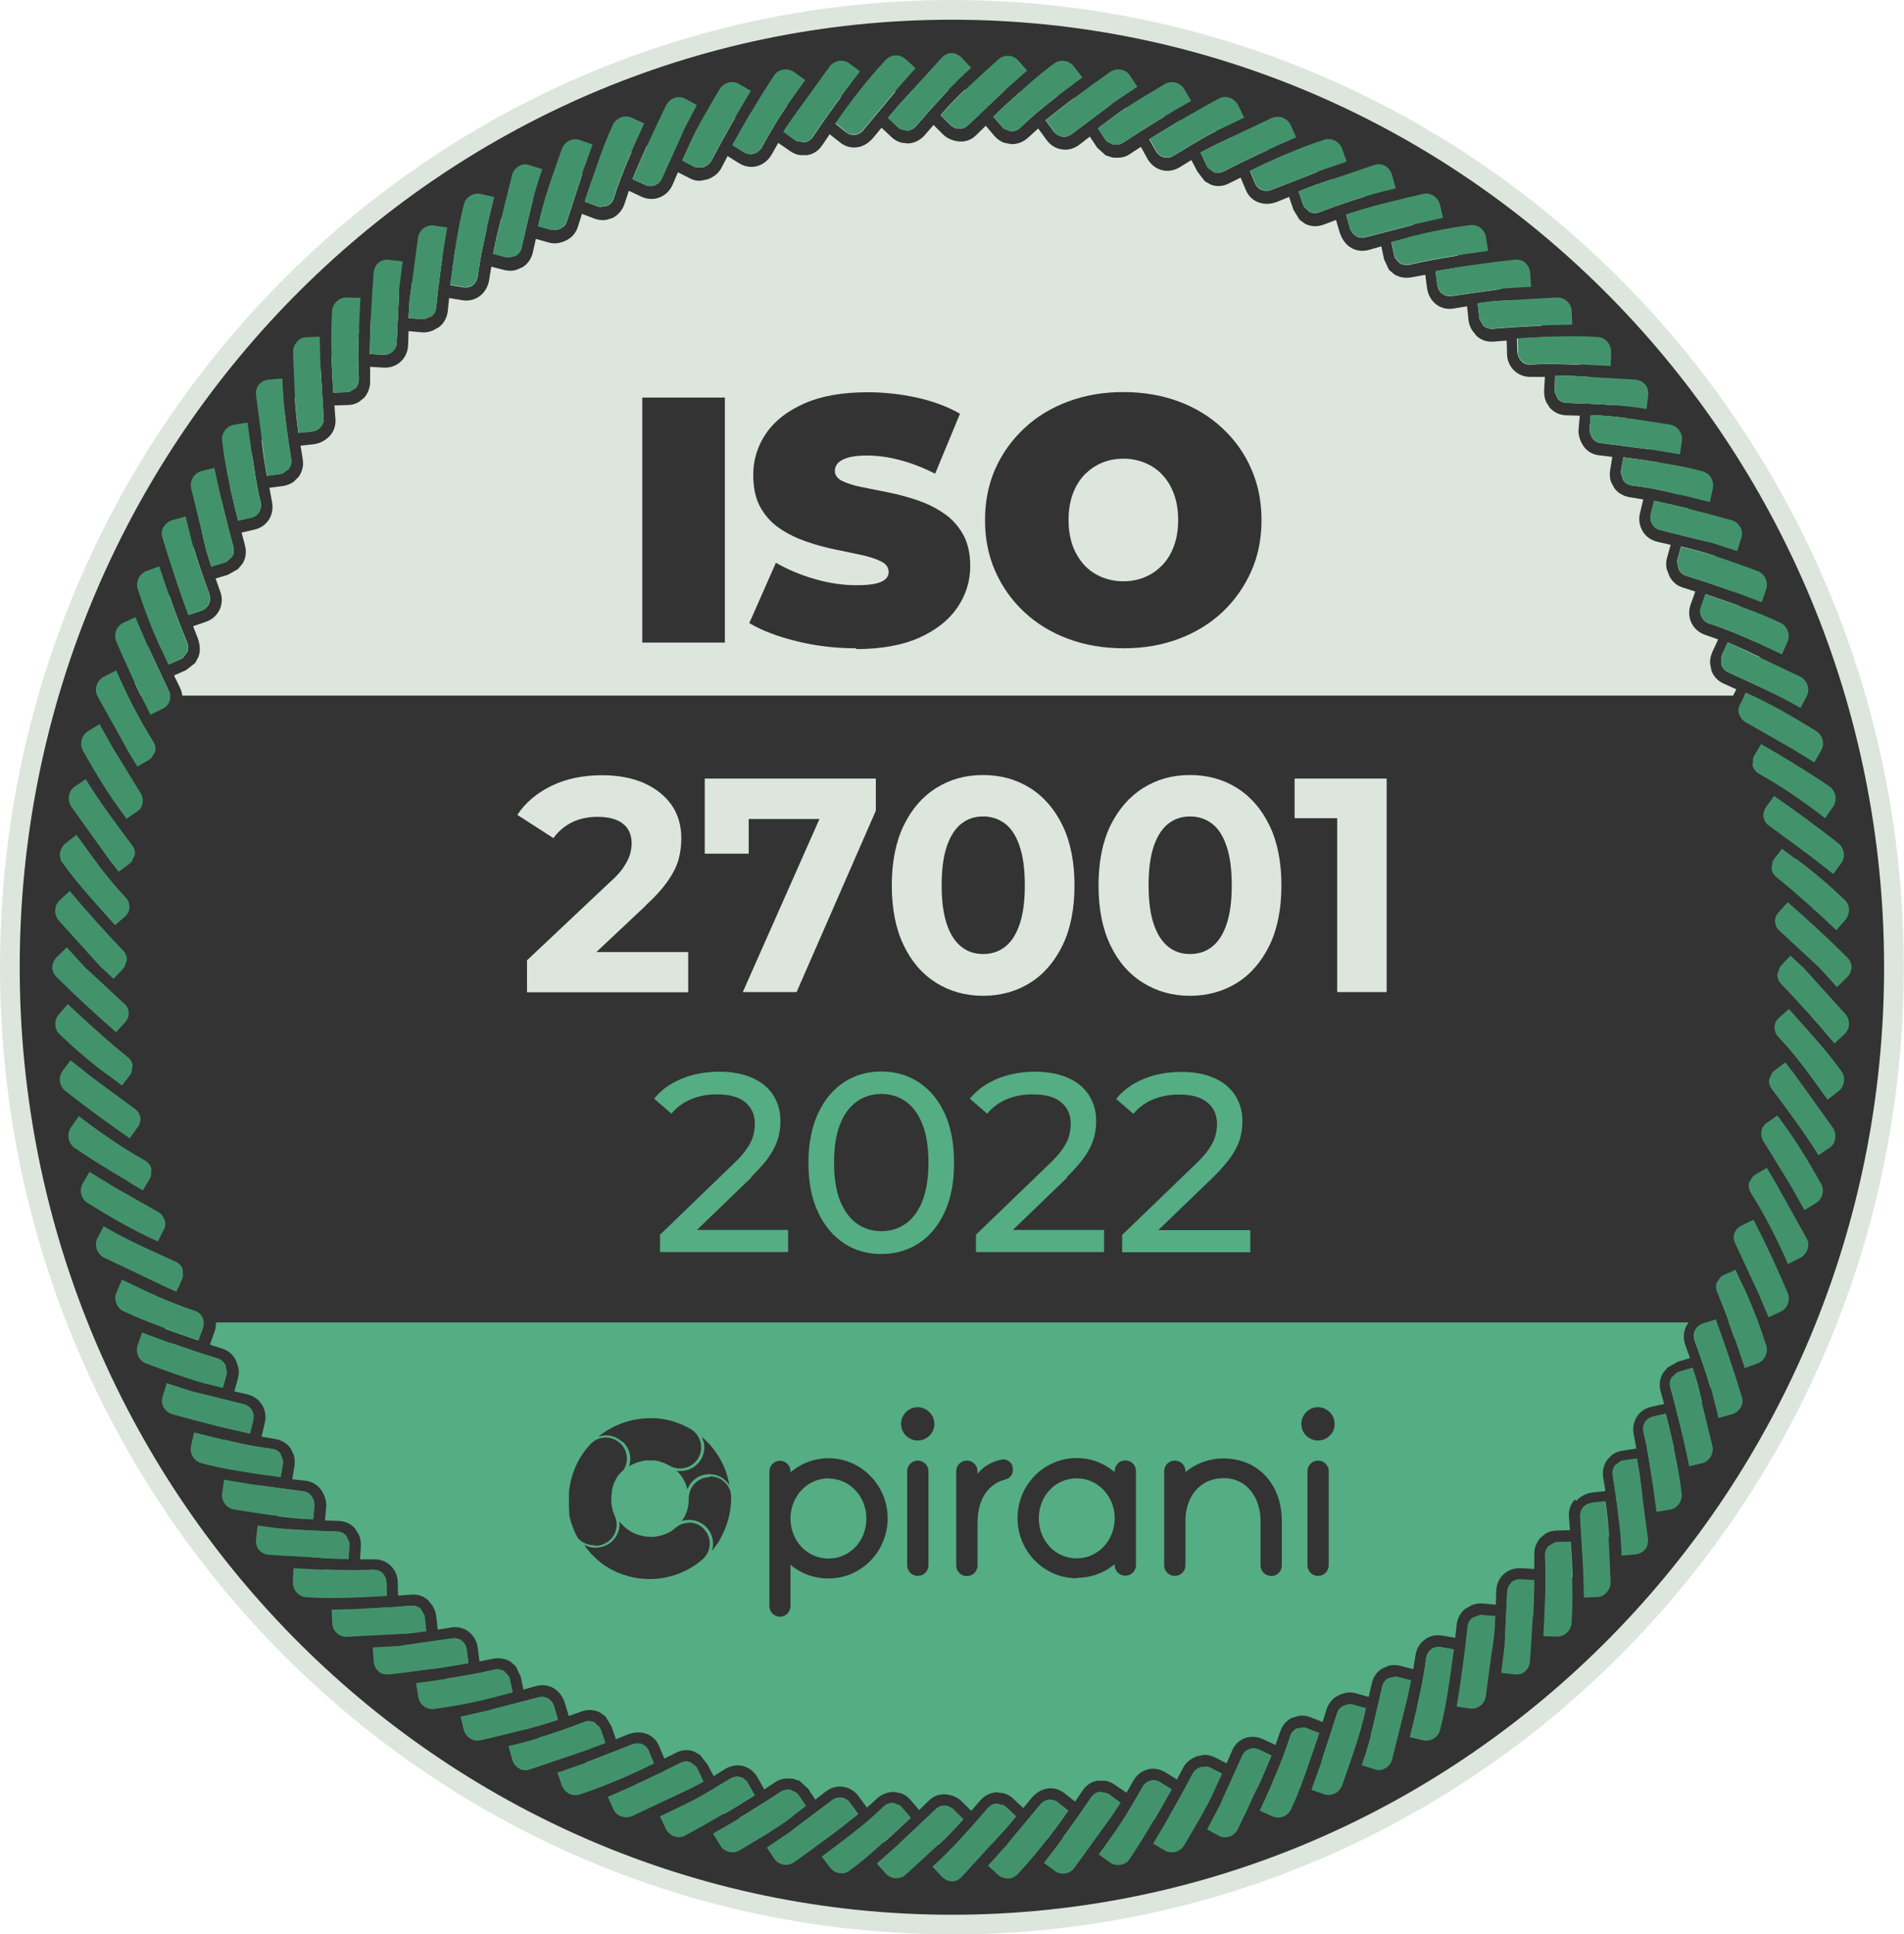 <?xml version="1.0" encoding="UTF-8"?>
<svg id="Capa_2" data-name="Capa 2" xmlns="http://www.w3.org/2000/svg" xmlns:xlink="http://www.w3.org/1999/xlink" viewBox="0 0 96.61 98.13">
  <defs>
    <style>
      .cls-1 {
        fill: none;
      }

      .cls-2 {
        fill: #dde6dd;
      }

      .cls-3 {
        fill: #42936b;
      }

      .cls-4 {
        fill: #55ad83;
      }

      .cls-5 {
        fill: #333;
      }

      .cls-6 {
        clip-path: url(#clippath);
      }
    </style>
    <clipPath id="clippath">
      <path class="cls-1" d="M92.12,49.07c0,24.59-19.62,44.52-43.82,44.52S4.49,73.65,4.49,49.07,24.1,4.55,48.3,4.55s43.82,19.93,43.82,44.52Z"/>
    </clipPath>
  </defs>
  <g id="Capa_3" data-name="Capa 3">
    <g>
      <g>
        <path class="cls-5" d="M96.11,49.07c0,26.82-21.4,48.57-47.8,48.57S.5,75.89.5,49.07,21.9.5,48.3.5s47.8,21.74,47.8,48.57Z"/>
        <path class="cls-2" d="M48.3,98.13C21.67,98.13,0,76.12,0,49.07S21.67,0,48.3,0s48.3,22.01,48.3,49.07-21.67,49.07-48.3,49.07ZM48.3,1C22.22,1,1,22.56,1,49.07s21.22,48.07,47.3,48.07,47.3-21.56,47.3-48.07S74.39,1,48.3,1Z"/>
      </g>
      <path class="cls-4" d="M92.12,49.07c0,24.59-19.62,44.52-43.82,44.52S4.49,73.65,4.49,49.07,24.1,4.55,48.3,4.55s43.82,19.93,43.82,44.52Z"/>
      <g class="cls-6">
        <rect class="cls-2" x="-9" y="1.54" width="107.63" height="46.52"/>
        <rect class="cls-5" x="3.35" y="35.29" width="91.06" height="31.8"/>
      </g>
      <path class="cls-5" d="M94.39,52.01c.02-.35-.09-.7-.32-.97l-.46-.53.51-.5c.26-.26.4-.6.42-.95-.01-.35-.16-.69-.42-.95l-.51-.5.46-.53c.23-.27.34-.63.32-.97-.02-.35-.16-.68-.42-.93l-.51-.47.44-.56c.21-.28.28-.64.23-.99-.05-.34-.22-.67-.51-.89l-.55-.43.4-.58c.2-.3.27-.67.22-1.01-.05-.34-.21-.66-.53-.86l-.6-.39.35-.6c.18-.31.21-.68.13-1.01-.09-.34-.29-.64-.59-.83l-.59-.36.34-.63c.18-.33.19-.7.07-1.02-.12-.33-.35-.61-.67-.78l-.63-.32.28-.65c.14-.33.14-.71.02-1.03-.12-.33-.35-.61-.67-.75l-.65-.27.23-.66c.11-.34.08-.7-.07-1.02-.15-.31-.41-.57-.74-.69l-.65-.24.21-.69c.1-.35.08-.74-.11-1.02-.18-.3-.46-.53-.81-.63l-.68-.19.15-.69c.08-.35,0-.72-.17-1.01-.18-.3-.46-.52-.8-.61l-.68-.15.1-.69c.05-.35-.06-.71-.26-.98-.2-.28-.51-.48-.86-.54l-.68-.11.08-.71c.04-.36-.07-.73-.28-.99-.23-.26-.55-.43-.91-.46l-.7-.05.02-.71c.01-.36-.13-.7-.36-.96-.23-.26-.55-.43-.9-.44l-.68-.03-.03-.7c-.02-.35-.18-.68-.44-.91-.25-.23-.59-.38-.94-.37l-.69.02-.05-.71c-.03-.37-.2-.69-.46-.93-.26-.22-.62-.32-.98-.29l-.7.08-.11-.7c-.06-.35-.26-.66-.53-.87-.27-.21-.62-.31-.97-.26l-.68.1-.15-.69c-.08-.35-.31-.63-.6-.81-.29-.18-.65-.25-1-.17l-.68.16-.19-.69c-.1-.35-.33-.64-.62-.82-.28-.19-.67-.21-1.01-.11l-.68.21-.23-.66c-.12-.34-.38-.6-.68-.75-.31-.15-.67-.19-1-.07l-.65.23-.27-.66c-.15-.32-.42-.56-.74-.68-.32-.12-.69-.12-1.01.02l-.64.29-.31-.64c-.16-.33-.44-.56-.77-.68-.32-.12-.68-.12-1,.07l-.62.34-.35-.6c-.18-.31-.48-.52-.81-.6-.33-.08-.69-.05-1,.13l-.6.35-.38-.61c-.2-.32-.51-.48-.85-.54-.34-.05-.7.02-.99.22l-.57.41-.42-.56c-.22-.29-.54-.46-.88-.52-.34-.05-.69.02-.97.23l-.55.45-.46-.52c-.24-.26-.57-.41-.91-.42-.34-.02-.69.09-.96.33l-.52.47-.49-.52c-.25-.26-.59-.41-.93-.42-.34.02-.68.16-.93.42l-.49.52-.52-.47c-.27-.24-.62-.35-.96-.33-.34.02-.67.16-.91.42l-.46.52-.55-.45c-.28-.21-.63-.28-.97-.23-.34.05-.66.23-.88.52l-.43.56-.57-.41c-.3-.21-.66-.28-.99-.22-.34.06-.65.22-.85.54l-.38.61-.6-.35c-.31-.18-.67-.21-1-.13-.33.09-.63.3-.81.6l-.35.6-.62-.34c-.32-.19-.68-.19-1-.07-.32.12-.6.36-.77.68l-.31.64-.64-.29c-.33-.15-.69-.14-1.01-.02-.32.12-.6.36-.74.68l-.27.66-.65-.23c-.33-.12-.69-.08-1,.07-.31.15-.56.41-.69.75l-.23.66-.68-.21c-.34-.1-.72-.08-1.01.11-.29.18-.52.47-.62.82l-.19.69-.68-.16c-.35-.08-.71,0-1,.18-.29.18-.52.47-.6.81l-.15.69-.68-.1c-.35-.05-.69.06-.97.26-.27.21-.47.52-.53.87l-.11.7-.7-.08c-.36-.04-.72.07-.98.29-.25.23-.43.56-.46.93l-.05.71-.69-.02c-.36-.01-.69.13-.95.36-.25.23-.42.56-.44.91l-.03.69-.68.03c-.35.02-.67.19-.9.44-.23.26-.37.6-.36.96l.02.71-.7.06c-.36.03-.68.21-.91.46-.22.27-.32.63-.28.99l.08.71-.69.11c-.35.06-.65.26-.86.54-.2.28-.31.63-.26.98l.1.69-.68.15c-.34.09-.62.31-.8.61-.18.3-.25.66-.17,1.01l.15.69-.68.19c-.35.1-.63.34-.81.63-.19.29-.2.68-.11,1.02l.21.69-.65.24c-.33.12-.59.38-.74.69-.15.31-.18.68-.07,1.02l.23.66-.65.27c-.32.15-.55.43-.67.75-.12.32-.12.7.02,1.03l.28.65-.63.32c-.32.16-.55.45-.67.78-.12.32-.12.69.07,1.02l.34.63-.59.36c-.3.19-.51.49-.59.83-.09.34-.05.7.13,1.01l.35.6-.6.39c-.32.2-.48.52-.53.86-.05.34.02.71.22,1.01l.4.58-.56.43c-.28.22-.46.55-.51.89-.05.34.02.7.23.99l.44.56-.51.47c-.26.24-.4.58-.42.93-.02.35.09.7.32.97l.46.53-.51.5c-.26.26-.4.6-.42.95.02.35.16.69.42.95l.51.5-.46.53c-.23.27-.34.62-.32.97.02.35.16.68.42.92l.51.47-.44.56c-.21.29-.28.64-.23.99.05.34.22.67.51.89l.56.43-.4.58c-.21.3-.27.67-.22,1.01.06.34.21.66.53.86l.6.39-.35.6c-.18.31-.21.68-.13,1.01.09.34.29.64.59.83l.59.36-.34.63c-.18.33-.19.69-.07,1.02.12.33.35.61.67.78l.63.32-.28.65c-.14.33-.14.7-.02,1.03.12.33.35.6.67.75l.65.27-.23.66c-.11.34-.08.7.07,1.02.15.31.41.57.74.69l.65.24-.21.69c-.1.35-.08.73.11,1.03.18.3.46.53.81.63l.68.19-.15.69c-.08.35,0,.72.17,1.01.18.3.46.52.8.61l.68.15-.1.69c-.05.35.05.7.26.98.21.28.51.48.86.54l.69.11-.08.71c-.03.36.07.73.28,1,.23.26.55.43.91.46l.7.05-.02.71c-.01.36.13.7.36.96.23.26.55.43.9.44l.68.03.03.69c.02.36.19.68.44.91.25.23.59.38.95.36l.69-.02.05.71c.03.37.2.69.46.93.26.22.62.32.98.29l.7-.08.11.7c.06.36.26.66.53.87.27.21.62.31.97.26l.68-.1.15.69c.08.35.31.63.6.81.29.18.65.25,1,.18l.68-.16.18.69c.1.35.33.64.62.82.29.19.67.21,1.01.11l.68-.21.24.66c.12.34.38.6.68.75.31.15.67.19,1,.07l.65-.23.27.66c.15.32.42.56.74.68.32.12.69.12,1.01-.02l.64-.29.31.64c.16.33.44.56.76.68.32.12.68.12,1-.07l.62-.34.36.6c.18.31.48.51.81.6.33.09.69.05,1-.13l.6-.35.38.61c.2.32.51.49.85.54.34.05.7-.02.99-.23l.57-.41.43.56c.22.29.54.46.88.52.34.05.69-.02.97-.23l.55-.45.46.52c.24.26.57.41.91.42.34.02.69-.09.96-.33l.52-.47.49.52c.25.26.59.41.93.42.34-.02.68-.16.93-.42l.49-.52.52.47c.27.24.62.35.96.33.34-.02.67-.16.91-.42l.46-.52.55.45c.28.21.63.28.97.23.34-.05.66-.23.88-.52l.42-.56.57.41c.3.21.66.28.99.23.34-.06.65-.22.85-.54l.38-.61.6.35c.31.18.67.21,1,.13.33-.09.63-.29.81-.6l.36-.6.62.34c.33.19.69.19,1,.07.32-.12.6-.36.76-.68l.31-.64.64.29c.33.14.7.14,1.01.02.32-.12.6-.36.74-.68l.27-.66.65.23c.33.12.69.08,1-.07.31-.15.56-.41.68-.75l.23-.66.68.21c.34.1.72.09,1.01-.11.29-.18.53-.47.62-.82l.19-.69.68.16c.35.08.71,0,1-.18.29-.18.52-.47.6-.81l.15-.69.68.1c.35.05.69-.06.97-.26.27-.21.47-.52.53-.87l.11-.7.7.08c.36.04.72-.07.98-.29.25-.23.43-.56.46-.93l.05-.71.69.02c.36.01.69-.13.94-.37.25-.23.42-.56.44-.91l.03-.69.68-.03c.35-.02.67-.19.9-.44.23-.26.37-.6.36-.96l-.02-.71.7-.05c.36-.03.69-.21.91-.46.22-.27.32-.63.28-1l-.08-.71.68-.11c.35-.06.65-.26.86-.54.21-.28.31-.63.26-.98l-.1-.69.68-.15c.34-.08.62-.31.8-.61.18-.3.25-.66.17-1.01l-.15-.69.68-.19c.35-.1.63-.33.81-.63.19-.29.2-.68.11-1.02l-.21-.69.65-.24c.33-.12.59-.38.74-.69.15-.31.18-.68.07-1.02l-.23-.66.65-.27c.32-.15.55-.43.67-.75.12-.33.12-.7-.02-1.03l-.28-.65.63-.32c.32-.16.56-.45.67-.78.12-.32.12-.69-.07-1.02l-.34-.63.59-.36c.3-.19.51-.49.59-.83.09-.33.05-.7-.13-1.01l-.35-.6.6-.39c.32-.2.48-.52.53-.86.05-.34-.02-.71-.22-1.01l-.4-.58.55-.43c.28-.22.46-.55.51-.89.05-.34-.02-.7-.23-.99l-.44-.56.51-.47c.26-.24.4-.58.42-.92ZM93.73,48.56c.14.14.22.32.23.51,0,.19-.09.37-.23.51l-.51.5-.92-1.01-2-1.85c-.14-.12-.21-.29-.22-.46,0-.17.05-.34.18-.48l.46-.51c1,.87,2.01,1.8,3.01,2.79ZM93.58,45.66c.14.13.22.31.23.5,0,.18-.05.37-.18.52l-.46.53c-1.01-.95-2-1.85-3.02-2.67-.15-.12-.25-.28-.27-.44l.05-.37h0s.07-.12.07-.12l.41-.53.68.51h0c.9.65,1.7,1.35,2.48,2.09ZM93.28,42.78c.15.12.25.3.27.48.03.18-.01.38-.12.53l-.41.55-1.11-.87-2.16-1.59c-.15-.11-.24-.26-.27-.43-.02-.17.02-.35.13-.5l.41-.56c1.08.74,2.17,1.54,3.26,2.4ZM92.85,39.91c.15.11.25.28.27.47.03.18-.01.38-.12.54l-.4.58c-1.08-.83-2.17-1.58-3.37-2.26-.16-.09-.27-.24-.31-.41l.02-.38h0l.06-.13.35-.58.72.42h0c.91.54,1.86,1.12,2.77,1.75ZM92.16,37.1c.16.1.27.26.32.44.04.18.03.38-.07.54l-.35.61-1.19-.73-2.3-1.31c-.16-.09-.26-.23-.32-.39-.06-.16-.05-.34.03-.5l.3-.6c1.26.56,2.4,1.22,3.57,1.95ZM91.35,34.32c.17.09.3.24.36.42.06.17.06.37-.02.54l-.33.63c-1.17-.68-2.47-1.26-3.66-1.8-.17-.07-.29-.21-.35-.37l-.02-.38.05-.14.29-.63.75.33h0,0l2.93,1.39ZM90.36,31.6c.17.08.3.23.36.4.06.17.06.37-.01.55l-.28.65-1.24-.58c-.79-.37-1.61-.71-2.47-.99-.18-.06-.31-.19-.38-.34-.07-.15-.09-.34-.02-.51l.23-.64c1.24.43,2.6.88,3.82,1.46ZM89.17,28.96c.18.07.32.21.4.37.08.17.1.36.04.55l-.23.66c-1.3-.5-2.57-.94-3.82-1.33-.17-.05-.31-.17-.38-.33l-.08-.37h0s0,0,0,0l.02-.14.18-.65.82.21c1.03.29,2.01.65,3.04,1.02ZM87.87,26.39c.19.05.34.18.44.34.1.15.13.35.06.54l-.21.69-1.3-.42-2.61-.65c-.18-.04-.33-.15-.41-.3-.09-.15-.12-.33-.07-.51l.17-.67c1.28.27,2.6.6,3.94.98ZM86.38,23.91c.18.05.34.17.43.33.1.16.13.35.09.54l-.15.69c-1.35-.33-2.57-.68-3.94-.84-.19-.03-.34-.12-.44-.26l-.12-.36v-.14s.12-.67.12-.67l.83.11c1.05.16,2.17.32,3.19.6ZM84.74,21.54c.19.03.35.14.46.29.11.15.16.34.14.53l-.1.69-1.38-.23-2.63-.34c-.18-.02-.33-.11-.43-.25-.1-.14-.15-.32-.14-.5l.06-.67c1.38.04,2.63.28,4.02.48ZM82.98,19.26c.19.02.37.11.49.25.12.14.17.34.15.53l-.08.71c-1.3-.22-2.72-.26-4.04-.31-.19,0-.35-.08-.46-.21l-.16-.35v-.14s.03-.69.03-.69l.82.02h0l3.24.19ZM81.06,17.11c.19,0,.36.1.48.24.12.14.2.32.19.52l-.02.71-1.38-.07c-.9-.02-1.73-.08-2.65-.01-.19.01-.36-.05-.48-.17-.12-.12-.2-.28-.21-.47l-.02-.68c1.32-.07,2.75-.16,4.07-.06ZM79.01,15.1c.19,0,.37.07.51.2.13.12.23.3.23.49l.03.69c-1.39.03-2.75.09-4.05.2-.18.01-.35-.05-.47-.16l-.19-.33h0l-.02-.14-.07-.66.84-.11,3.19-.18ZM76.88,13.18c.19-.02.39.03.52.16.13.12.23.3.24.5l.05.72-1.35.08-2.67.38c-.18.03-.36-.02-.49-.12-.13-.1-.23-.26-.25-.45l-.09-.69c1.3-.23,2.64-.42,4.04-.58ZM74.59,11.44c.19-.03.37.03.52.14.15.11.25.28.28.47l.11.7c-1.37.19-2.66.37-3.96.68-.18.04-.36.01-.51-.07l-.25-.28-.04-.13-.14-.66.81-.21h0c1.05-.27,2.12-.49,3.17-.62ZM72.21,9.85c.19-.04.38,0,.54.09.16.1.28.25.32.44l.16.68-1.37.31-2.58.67c-.18.05-.35.02-.49-.07-.14-.09-.25-.24-.3-.42l-.18-.65c1.27-.43,2.55-.72,3.91-1.04ZM69.76,8.36c.19-.06.38-.04.54.07.16.1.28.25.33.44l.19.69c-1.3.29-2.61.73-3.87,1.21-.18.07-.36.05-.51-.02l-.27-.26h0s0,0,0,0l-.06-.13-.22-.65.78-.3h0s3.09-1.05,3.09-1.05ZM67.18,7.1c.18-.06.37-.04.54.04.16.08.3.22.37.41l.23.66-1.31.45-2.46.96c-.17.08-.35.08-.51.03-.16-.06-.29-.18-.36-.35l-.26-.62c1.22-.6,2.48-1.15,3.76-1.57ZM64.55,5.98c.18-.08.37-.08.55-.01.17.07.32.19.4.37l.28.63c-1.29.55-2.53,1.13-3.7,1.73-.16.08-.34.09-.5.03l-.3-.23h0l-.07-.13-.29-.63.73-.38,2.91-1.38ZM61.87,4.99c.17-.08.36-.08.53-.02.17.06.32.19.41.37l.31.64-1.23.59c-.78.36-1.58.88-2.34,1.33-.16.1-.34.12-.5.08-.16-.04-.31-.15-.4-.31l-.34-.6c1.12-.71,2.31-1.41,3.55-2.08ZM59.11,4.26c.17-.1.36-.12.54-.07.18.05.34.16.44.33l.35.6c-1.21.69-2.35,1.39-3.44,2.11-.15.1-.33.13-.5.11l-.33-.16h0s-.09-.11-.09-.11l-.37-.56.68-.51c.88-.68,1.77-1.17,2.72-1.74ZM56.32,3.65c.16-.11.35-.15.53-.12.18.03.35.12.46.28l.39.59-1.16.78-2.16,1.62c-.15.11-.32.16-.49.13-.17-.03-.32-.12-.43-.27l-.41-.56c1.02-.82,2.11-1.64,3.26-2.45ZM53.5,3.21c.15-.11.34-.15.52-.12.18.03.35.12.47.28l.43.56c-1.11.83-2.15,1.58-3.15,2.55-.14.13-.31.19-.48.18l-.35-.13-.1-.1-.44-.51.61-.58h0c.79-.71,1.63-1.51,2.49-2.13ZM50.65,3.01c.14-.13.33-.19.51-.18.18.01.36.09.49.23l.46.52-1.05.93-1.94,1.84c-.13.13-.3.19-.47.18-.17,0-.34-.1-.46-.22l-.47-.47c.91-1.05,1.89-1.88,2.93-2.83ZM47.8,2.92c.14-.14.32-.22.5-.23.18,0,.37.09.5.23l.49.52c-1,.88-1.94,1.96-2.81,2.96-.12.14-.29.22-.45.23l-.36-.09-.11-.09-.5-.47.54-.64h0l2.21-2.43ZM44.95,3.06c.13-.14.31-.22.49-.23.18,0,.37.05.51.18l.52.47-.93,1.04-1.7,2.04c-.11.16-.27.25-.43.28-.17.03-.34-.02-.48-.13l-.53-.42c.78-1.12,1.63-2.23,2.55-3.21ZM42.12,3.37c.12-.16.29-.25.47-.28.18-.03.37.01.52.12l.55.41c-.87,1.12-1.68,2.23-2.42,3.33-.11.15-.26.25-.42.27l-.37-.06h0s-.12-.07-.12-.07l-.56-.41.46-.68,1.9-2.63ZM39.3,3.81c.11-.16.28-.25.46-.28.18-.03.37.01.53.12l.58.41-.8,1.12c-.52.7-.98,1.53-1.42,2.3-.09.16-.24.27-.4.32-.16.04-.34.02-.5-.08l-.58-.36c.65-1.17,1.35-2.38,2.13-3.55ZM36.53,4.51c.1-.17.26-.28.44-.32.18-.05.37-.03.54.07l.6.35c-.73,1.2-1.4,2.38-2.01,3.54-.09.16-.23.26-.39.33l-.37.02h0l-.13-.05-.59-.31.36-.78h0c.46-1.02,1-1.88,1.56-2.85ZM33.79,5.34c.09-.18.24-.3.41-.37.17-.06.36-.06.53.02l.62.34-.65,1.24-1.12,2.48c-.07.17-.21.29-.36.35-.16.06-.34.05-.51-.03l-.62-.29c.51-1.22,1.07-2.47,1.7-3.74ZM31.11,6.34c.08-.17.23-.3.4-.37.17-.06.37-.06.55.01l.64.29c-.58,1.27-1.13,2.44-1.55,3.78-.06.18-.18.32-.33.39l-.37.06h0l-.14-.03-.63-.24.27-.81c.36-1,.71-2.12,1.17-3.08ZM28.52,7.55c.07-.18.2-.33.37-.41.17-.08.36-.1.54-.04l.65.23-.48,1.33-.83,2.55c-.05.18-.17.31-.32.38-.15.07-.32.11-.5.06l-.64-.18c.3-1.38.75-2.6,1.21-3.93ZM25.98,8.87c.05-.19.18-.35.33-.44.15-.1.35-.13.54-.07l.67.21c-.46,1.26-.75,2.69-1.05,3.98-.04.18-.15.33-.29.42l-.36.09h0s-.14-.02-.14-.02l-.66-.17.17-.82h0l.79-3.19ZM23.54,10.38c.04-.19.16-.34.32-.44.16-.1.35-.13.54-.09l.68.16-.33,1.36c-.2.88-.39,1.72-.5,2.64-.03.19-.12.35-.25.45-.13.1-.31.15-.49.12l-.66-.11c.18-1.32.35-2.78.7-4.08ZM21.21,12.05c.03-.19.14-.36.28-.47.15-.11.33-.17.52-.14l.68.1c-.24,1.39-.43,2.75-.56,4.07-.02.18-.11.34-.25.44l-.35.14h0-.14s-.66-.05-.66-.05l.05-.86h0l.43-3.22ZM18.96,13.83c.02-.2.11-.37.24-.5.14-.12.33-.17.53-.15l.7.08-.17,1.37-.13,2.73c0,.19-.09.35-.21.47-.12.11-.29.18-.48.17l-.68-.04c.02-1.33.09-2.71.2-4.13ZM16.85,15.78c.01-.19.1-.37.23-.49.13-.12.31-.2.51-.2l.7.02c-.07,1.41-.16,2.71-.08,4.09,0,.19-.05.36-.17.49l-.32.19-.14.02-.67.02-.05-.85h0c-.05-1.09-.09-2.22-.01-3.29ZM15.06,17.35c.12-.14.29-.23.48-.24l.68-.03.04,1.42.16,2.69c.02.19-.05.35-.16.48-.11.13-.28.21-.46.22l-.66.07c-.2-1.37-.22-2.68-.28-4.1,0-.2.07-.38.19-.52ZM13.13,19.51c.12-.14.3-.23.49-.25l.7-.06c.04,1.35.24,2.75.45,4.09.03.19-.02.36-.12.5l-.3.22-.14.04-.67.09-.14-.83h0s-.43-3.27-.43-3.27c-.02-.2.03-.39.15-.53ZM11.41,21.83c.11-.15.27-.26.46-.29l.69-.11.19,1.39c.15.9.25,1.75.47,2.64.05.19.01.37-.07.51-.09.15-.23.25-.41.29l-.66.15c-.33-1.32-.66-2.7-.81-4.05-.03-.19.03-.38.14-.53ZM9.79,24.23c.09-.16.25-.28.43-.33l.66-.16c.29,1.39.61,2.73.96,4.01.05.18.02.36-.07.5l-.28.25h0s-.13.05-.13.05l-.64.19-.25-.81h0s-.77-3.16-.77-3.16c-.04-.19,0-.39.09-.55ZM8.31,26.73c.09-.16.25-.28.44-.34l.68-.19.33,1.34c.24.87.56,1.75.86,2.59.06.18.05.36-.02.51-.07.15-.21.28-.38.34l-.65.22c-.47-1.25-.91-2.56-1.32-3.93-.06-.19-.04-.39.06-.54ZM7.04,29.34c.08-.17.22-.31.4-.37l.65-.24c.44,1.33.88,2.6,1.39,3.82.08.17.09.36.03.52l-.22.3-.12.07-.61.27-.36-.78h0c-.47-1.01-.85-2.01-1.19-3.05-.06-.18-.04-.38.04-.55ZM5.89,32c.06-.17.19-.32.36-.4l.62-.29.56,1.31,1.14,2.45c.08.17.09.35.03.51-.06.16-.18.3-.35.38l-.62.3c-.61-1.18-1.18-2.41-1.73-3.7-.08-.18-.08-.38-.01-.55ZM4.9,34.74c.06-.17.19-.33.36-.42l.63-.32c.54,1.25,1.16,2.45,1.89,3.63.1.16.12.35.08.51l-.2.32-.11.08-.59.34-.44-.72h0l-1.61-2.89c-.08-.17-.08-.37-.02-.54ZM4.13,37.54c.05-.18.16-.34.32-.44l.59-.36.69,1.22,1.39,2.27c.09.15.12.33.11.5-.03.17-.12.32-.27.43l-.55.38c-.84-1.11-1.54-2.25-2.22-3.46-.1-.17-.11-.36-.07-.55ZM3.48,40.38c.03-.18.12-.35.27-.47l.58-.39c.72,1.17,1.57,2.31,2.36,3.36.11.15.15.32.13.49l-.16.34h0l-.11.1-.55.41-.51-.66-1.9-2.65c-.11-.16-.15-.36-.12-.54ZM3.05,43.26c.03-.18.12-.36.28-.48l.55-.43.81,1.12c.52.72,1.07,1.41,1.7,2.08.13.14.19.32.18.48,0,.17-.08.34-.22.46l-.51.45c-.89-.99-1.87-2.05-2.66-3.15-.11-.15-.15-.35-.13-.53ZM2.97,46.68c-.13-.15-.19-.34-.17-.52,0-.19.09-.37.23-.5l.51-.47c.9,1.07,1.81,2.09,2.72,3.04.13.13.19.3.18.47l-.13.36h0l-.09.11-.46.48-.63-.59h0l-2.16-2.39ZM2.88,49.58c-.14-.14-.22-.32-.23-.51,0-.19.09-.37.23-.51l.51-.5.92,1.01,2,1.85c.14.12.21.29.22.46,0,.17-.05.34-.18.48l-.46.51c-1-.87-2.01-1.8-3.01-2.79ZM3.02,52.47c-.14-.13-.22-.31-.23-.5-.01-.19.05-.37.17-.52l.46-.53c1.01.95,1.99,1.85,3.02,2.67.15.11.25.28.27.44l-.06.37h0l-.07.12-.41.53-.68-.51h0c-.89-.65-1.7-1.35-2.48-2.09ZM3.32,55.35c-.15-.12-.25-.3-.28-.48-.03-.18.01-.38.13-.53l.41-.55,1.11.88,2.16,1.59c.15.11.24.26.27.43.02.17-.02.35-.13.5l-.41.57c-1.08-.74-2.17-1.54-3.26-2.4ZM3.76,58.22c-.15-.11-.25-.28-.27-.47s.01-.38.12-.54l.4-.58c1.08.83,2.17,1.58,3.37,2.26.16.1.27.24.31.41l-.02.38h0l-.06.13-.35.59-.72-.42h0c-.91-.54-1.87-1.12-2.77-1.74ZM4.45,61.03c-.16-.1-.27-.26-.32-.44-.05-.18-.03-.38.07-.54l.35-.6,1.19.73,2.3,1.31c.16.09.26.23.32.39.06.16.05.34-.03.5l-.3.6c-1.26-.56-2.41-1.23-3.57-1.95ZM5.26,63.81c-.17-.09-.3-.24-.36-.42-.06-.17-.06-.37.02-.54l.33-.63c1.17.68,2.47,1.26,3.66,1.8.17.08.29.21.35.37l.02.38h0s0,0,0,0l-.05.14-.29.63-.76-.33h0l-2.92-1.39ZM6.25,66.54c-.17-.08-.3-.23-.36-.4-.06-.18-.06-.37.01-.55l.28-.65,1.24.59c.79.37,1.61.71,2.47.99.18.06.31.19.38.34s.08.33.02.51l-.23.64c-1.24-.43-2.6-.88-3.82-1.46ZM7.44,69.17c-.18-.07-.32-.2-.4-.37-.08-.17-.1-.36-.04-.55l.23-.66c1.3.5,2.57.95,3.82,1.33.17.05.3.17.38.33l.08.37h0l-.02.14-.18.64-.82-.21h0,0c-1.03-.29-2.01-.65-3.04-1.03ZM8.74,71.75c-.19-.05-.34-.18-.44-.34-.1-.16-.13-.35-.06-.55l.21-.69,1.3.42,2.61.65c.18.04.32.15.41.3.09.15.12.33.07.51l-.17.67c-1.28-.27-2.6-.6-3.94-.98ZM10.22,74.22c-.18-.04-.34-.17-.43-.33-.1-.16-.13-.35-.09-.54l.16-.69c1.35.33,2.57.68,3.94.84.19.03.34.12.44.26l.12.35h0v.14s-.12.67-.12.67l-.83-.11c-1.05-.16-2.17-.32-3.19-.6ZM11.87,76.59c-.19-.03-.35-.14-.46-.29-.11-.15-.17-.34-.14-.53l.1-.69,1.38.23,2.63.35c.18.02.33.11.43.25.1.14.15.32.14.5l-.06.67c-1.38-.04-2.64-.28-4.02-.48ZM13.62,78.88c-.19-.02-.37-.11-.49-.25-.12-.14-.17-.34-.15-.53l.08-.71c1.31.22,2.72.26,4.04.31.19,0,.35.09.46.21l.16.35h0s0,0,0,0v.14s-.03.69-.03.69l-.83-.02-3.24-.19ZM15.54,81.02c-.19,0-.36-.1-.48-.24-.12-.14-.2-.32-.19-.52l.03-.71,1.37.07c.9.02,1.73.08,2.65.01.19,0,.36.06.48.17.12.12.2.28.21.47l.02.68c-1.32.07-2.75.16-4.07.06ZM17.59,83.04c-.19,0-.37-.07-.51-.19-.13-.13-.22-.3-.23-.49l-.03-.7c1.39-.02,2.75-.09,4.05-.2.18-.01.35.05.47.16l.19.33h0l.02.14.07.66-.84.11-3.19.17ZM19.73,84.95c-.19.02-.39-.03-.52-.15-.13-.13-.23-.3-.25-.5l-.05-.72,1.36-.08,2.67-.38c.18-.03.36.02.49.12.13.1.23.26.25.45l.09.69c-1.3.23-2.64.42-4.04.58ZM22.02,86.69c-.19.03-.37-.03-.52-.14-.15-.11-.25-.28-.28-.47l-.11-.7c1.37-.19,2.66-.37,3.96-.67.18-.05.36-.01.51.07l.25.28h0l.04.13.14.66-.82.21h0s0,0,0,0c-1.05.27-2.12.49-3.17.62ZM24.4,88.29c-.19.04-.38,0-.54-.09-.16-.1-.28-.25-.32-.44l-.16-.67,1.37-.31,2.58-.67c.18-.05.35-.02.5.07.14.09.25.24.3.42l.18.65c-1.27.43-2.55.72-3.91,1.04ZM26.85,89.77c-.19.06-.38.04-.54-.07-.16-.1-.28-.25-.33-.44l-.19-.69c1.3-.29,2.61-.73,3.86-1.21.18-.07.35-.05.51.02l.27.26.06.13.22.65-.78.29h0l-3.09,1.05ZM29.42,91.03c-.18.06-.37.04-.54-.04-.16-.08-.3-.22-.37-.41l-.23-.66,1.31-.45,2.46-.96c.17-.08.35-.08.51-.03.16.06.29.18.36.35l.26.62c-1.22.6-2.48,1.15-3.76,1.57ZM32.05,92.15c-.18.08-.37.08-.55.01-.17-.06-.32-.19-.4-.36l-.28-.63c1.29-.55,2.53-1.13,3.7-1.73.16-.08.34-.09.5-.03l.3.23h0s.07.12.07.12l.29.63-.73.38h0s-2.91,1.38-2.91,1.38ZM34.74,93.15c-.17.08-.36.08-.53.02-.17-.06-.32-.19-.41-.37l-.31-.64,1.23-.59c.78-.36,1.58-.88,2.34-1.33.16-.1.34-.12.5-.08.16.04.31.15.4.32l.34.6c-1.12.71-2.31,1.41-3.55,2.08ZM37.5,93.88c-.17.1-.36.12-.54.07-.18-.05-.34-.16-.44-.33l-.36-.6c1.21-.69,2.35-1.4,3.44-2.11.15-.1.33-.13.49-.11l.33.16h0l.09.11.37.55-.68.51h0c-.88.68-1.77,1.17-2.72,1.74ZM40.29,94.48c-.16.11-.35.15-.53.12-.18-.03-.35-.12-.46-.28l-.39-.59,1.15-.78,2.16-1.62c.15-.11.32-.16.49-.13.16.03.32.12.43.27l.41.56c-1.02.82-2.11,1.64-3.25,2.45ZM43.11,94.92c-.15.11-.34.15-.52.13-.18-.03-.35-.12-.47-.28l-.43-.56c1.11-.83,2.15-1.58,3.15-2.55.14-.13.31-.19.48-.18l.35.13.1.1.44.52-.62.58h0c-.79.71-1.62,1.51-2.48,2.13ZM45.95,95.12c-.15.13-.33.19-.51.18-.18,0-.36-.09-.49-.23l-.46-.52,1.05-.93,1.94-1.83c.13-.13.3-.19.47-.18.17,0,.33.1.46.22l.47.47c-.91,1.05-1.89,1.88-2.93,2.83ZM48.81,95.22c-.14.14-.32.22-.5.23-.18,0-.36-.09-.5-.23l-.49-.52c1-.88,1.94-1.96,2.81-2.97.12-.14.29-.22.45-.23l.36.09.12.09.5.47-.54.64h0s-2.21,2.43-2.21,2.43ZM51.65,95.07c-.13.14-.31.22-.49.23-.18.01-.37-.05-.51-.18l-.52-.47.93-1.03,1.7-2.04c.11-.15.27-.25.44-.27.17-.02.34.02.48.13l.53.42c-.78,1.12-1.63,2.23-2.55,3.21ZM54.49,94.77c-.12.16-.29.25-.47.28-.18.03-.37-.01-.52-.13l-.55-.41c.87-1.12,1.68-2.23,2.42-3.33.11-.15.26-.25.42-.27l.37.06.12.07.55.41-.46.69-1.9,2.63ZM57.31,94.33c-.11.16-.28.25-.46.28-.18.03-.37-.01-.53-.12l-.57-.41.8-1.12c.51-.7.98-1.53,1.42-2.3.09-.16.24-.27.4-.32.16-.04.34-.02.5.08l.58.36c-.65,1.17-1.35,2.38-2.13,3.55ZM60.08,93.62c-.1.17-.26.28-.44.32-.18.05-.37.03-.54-.07l-.59-.35c.73-1.19,1.4-2.38,2.01-3.54.09-.16.23-.26.39-.33l.37-.02.13.05.59.3-.36.78h0c-.45,1.03-1,1.88-1.56,2.85ZM62.82,92.8c-.09.18-.24.3-.41.37-.17.06-.36.06-.53-.02l-.62-.34.65-1.24,1.12-2.48c.07-.17.21-.3.36-.35.16-.06.34-.05.51.03l.62.29c-.51,1.22-1.07,2.47-1.69,3.74ZM65.5,91.8c-.08.17-.23.3-.4.37-.17.06-.37.07-.55-.01l-.64-.29c.58-1.27,1.13-2.44,1.55-3.78.06-.18.18-.32.33-.39l.37-.06.13.04.63.24-.27.8c-.36,1-.71,2.11-1.17,3.08ZM68.09,90.59c-.07.18-.2.33-.37.41-.17.08-.36.1-.54.04l-.65-.23.48-1.33.83-2.55c.05-.18.17-.31.32-.38.15-.07.32-.11.5-.06l.64.18c-.3,1.37-.75,2.6-1.21,3.92ZM70.63,89.26c-.05.19-.18.35-.33.44-.15.1-.35.13-.54.07l-.68-.22c.46-1.25.75-2.69,1.05-3.98.04-.18.15-.33.29-.42l.36-.09.14.02.66.17-.17.82-.79,3.19ZM73.07,87.76c-.05.19-.17.34-.32.44-.15.1-.35.14-.54.09l-.68-.16.33-1.36c.2-.88.39-1.72.5-2.64.03-.19.12-.35.25-.45.13-.1.31-.15.49-.12l.66.11c-.19,1.32-.35,2.78-.7,4.08ZM75.39,86.08c-.03.19-.14.36-.28.47-.15.11-.33.17-.52.14l-.68-.1c.24-1.39.43-2.75.56-4.07.02-.18.11-.34.25-.44l.35-.13h.14s.66.05.66.05l-.05.86h0s-.43,3.22-.43,3.22ZM77.64,84.3c-.02.2-.11.37-.24.5-.14.12-.33.17-.52.16l-.7-.08.17-1.37.13-2.73c0-.19.08-.35.21-.47.13-.11.29-.18.48-.17l.68.04c-.02,1.33-.09,2.71-.2,4.13ZM79.76,82.35c0,.19-.1.37-.23.49-.14.13-.32.2-.51.2l-.69-.02c.07-1.41.16-2.71.08-4.08-.01-.19.05-.37.17-.49l.32-.19.14-.02.67-.02.05.85h0c.06,1.09.09,2.22.01,3.29ZM79.9,76.08c-.21.23-.32.54-.29.88l.05.67-.67.02c-.21,0-.4.06-.56.15l-.28.23c-.2.23-.32.55-.3.9v.67s-.67-.04-.67-.04c-.35-.02-.65.1-.88.3-.23.21-.37.51-.38.86l-.02.69-.66-.06c-.2-.02-.4.02-.57.09l-.31.17c-.24.18-.41.47-.45.81l-.07.67-.66-.11c-.34-.06-.65.02-.9.21-.25.19-.42.47-.46.82l-.11.67-.66-.17c-.21-.05-.41-.05-.59,0l-.33.14c-.26.16-.46.43-.53.77l-.15.67-.64-.18c-.32-.1-.64-.03-.91.11-.27.13-.49.38-.59.7l-.2.64-.63-.24c-.19-.08-.39-.1-.58-.07l-.34.1c-.28.13-.5.38-.61.72l-.23.66-.62-.29c-.31-.15-.65-.16-.93-.06-.29.11-.53.33-.66.65l-.27.63-.59-.3c-.18-.09-.37-.14-.56-.13l-.35.07c-.29.11-.55.28-.71.59l-.31.59-.58-.36c-.29-.18-.62-.23-.91-.15-.3.08-.56.28-.73.58l-.34.6-.55-.37c-.17-.13-.36-.21-.55-.24h-.36c-.3.04-.58.21-.77.5l-.38.56-.53-.42c-.27-.21-.58-.29-.88-.24-.3.04-.59.23-.8.48l-.42.51-.5-.47c-.15-.15-.33-.24-.51-.29l-.35-.04c-.31.02-.6.16-.83.42l-.45.52-.47-.47c-.24-.24-.54-.34-.84-.37-.31-.02-.61.09-.85.33l-.48.47-.44-.51c-.13-.16-.3-.28-.47-.34l-.35-.07c-.3-.01-.62.1-.88.33l-.51.47-.41-.56c-.2-.29-.49-.46-.79-.5-.3-.05-.62.03-.89.24l-.53.41-.37-.56-.43-.39-.34-.11c-.31-.03-.62-.02-.9.18l-.55.36-.34-.6c-.17-.3-.43-.5-.73-.58-.29-.08-.62-.03-.92.15l-.58.36-.31-.59-.37-.48-.31-.18c-.29-.11-.61-.1-.91.06l-.6.3-.26-.62c-.13-.32-.37-.54-.66-.64-.29-.11-.62-.08-.93.03l-.61.25-.22-.65-.31-.51-.29-.21c-.27-.13-.6-.16-.93-.04l-.64.23-.19-.64c-.1-.31-.29-.6-.56-.76-.26-.16-.58-.21-.91-.12l-.64.18-.14-.66-.25-.53-.27-.23c-.26-.16-.59-.21-.93-.14l-.64.13-.09-.69c-.04-.35-.22-.63-.46-.82-.25-.19-.56-.27-.9-.21l-.67.11-.07-.66c-.02-.21-.1-.39-.19-.55l-.22-.28c-.22-.21-.53-.32-.87-.29l-.66.05-.02-.68c0-.34-.15-.64-.37-.85-.23-.21-.54-.33-.88-.31h-.66s.04-.68.04-.68c.01-.21-.03-.41-.11-.59l-.19-.3c-.2-.23-.5-.37-.84-.38l-.68-.02.06-.67c.03-.34-.09-.64-.26-.89-.18-.25-.46-.42-.8-.46l-.66-.07.11-.67c.03-.21.02-.41-.04-.59l-.16-.32c-.18-.25-.47-.42-.81-.47l-.66-.11.16-.67c.09-.34.03-.67-.13-.94-.16-.27-.42-.46-.75-.54l-.66-.15.18-.65c.06-.2.06-.4.02-.58l-.12-.34c-.13-.28-.37-.5-.69-.6l-.63-.2.23-.64c.12-.32.1-.66-.03-.94-.13-.28-.38-.51-.71-.62l-.65-.23.29-.63c.09-.2.13-.4.13-.59l-.07-.36c-.1-.29-.32-.54-.64-.68l-.62-.27.3-.6c.15-.3.17-.63.06-.92-.11-.29-.28-.56-.58-.72l-.58-.32.35-.58c.11-.18.17-.38.18-.57l-.03-.36c-.07-.3-.27-.57-.57-.74l-.59-.35.37-.56c.21-.29.28-.61.24-.92-.05-.31-.21-.59-.49-.79l-.55-.39.41-.53c.13-.16.21-.35.24-.54v-.36c-.04-.31-.23-.6-.47-.81l-.51-.42.46-.51c.23-.25.34-.57.33-.88-.02-.31-.15-.61-.41-.84l-.51-.45.46-.48c.14-.15.24-.32.29-.5l.07-.36c.02-.31-.09-.62-.33-.87l-.46-.49.51-.45c.26-.23.4-.53.41-.84.01-.31-.09-.63-.33-.89l-.46-.52.55-.41c.17-.13.3-.29.39-.46l.11-.35c.05-.31-.03-.63-.24-.9l-.41-.54.55-.38c.28-.19.44-.47.49-.78.03-.31.02-.63-.17-.91l-.36-.56.59-.34.43-.41.14-.33c.08-.3.03-.63-.15-.93l-.35-.59.58-.31c.32-.15.54-.4.65-.69.1-.29.09-.62-.06-.93l-.3-.61.61-.27.46-.36.17-.31c.11-.29.08-.63-.03-.94l-.24-.62.64-.22c.33-.11.57-.34.7-.61.13-.28.16-.61.03-.94l-.23-.65.63-.19.51-.29.23-.28c.16-.26.21-.59.12-.92l-.17-.65.65-.15c.33-.07.59-.27.75-.53.16-.26.21-.6.13-.94l-.12-.65.67-.09c.21-.03.4-.1.55-.21l.26-.25c.18-.25.27-.57.21-.91l-.11-.68.66-.07c.33-.04.61-.2.82-.42.21-.23.32-.54.29-.88l-.05-.67.67-.02c.21,0,.4-.06.56-.15l.28-.22c.2-.23.32-.55.3-.9v-.67s.67.04.67.04c.35.02.66-.09.88-.3.23-.21.37-.51.38-.86l.02-.69.66.06c.2.02.4-.02.57-.09l.31-.17c.25-.19.41-.47.45-.81l.07-.67.66.11c.34.06.65-.03.9-.21.24-.19.42-.47.47-.82l.11-.67.66.17c.21.05.41.05.59,0l.33-.14c.26-.16.46-.43.53-.77l.15-.67.64.18c.32.1.64.03.91-.11.28-.13.49-.38.59-.7l.2-.64.63.24c.2.07.39.09.58.07l.34-.1c.27-.14.5-.38.61-.72l.22-.66.62.29c.31.15.65.16.93.05.29-.11.53-.33.67-.65l.27-.63.59.3c.18.1.37.14.56.13l.35-.07c.29-.11.55-.28.71-.59l.31-.59.58.36c.29.18.62.23.91.15.3-.08.56-.28.74-.58l.34-.6.55.38c.17.13.36.21.55.24h.36c.3-.04.58-.21.77-.5l.38-.56.53.42c.26.21.58.29.88.24.3-.04.59-.23.8-.48l.42-.51.5.47c.15.15.33.24.51.29l.35.04c.3-.02.6-.16.83-.42l.45-.52.47.47c.24.24.54.34.85.37.31.02.61-.09.85-.33l.48-.47.44.52c.14.16.3.27.48.34l.35.07c.31.02.62-.09.88-.33l.51-.46.41.56c.2.29.49.46.79.5.3.05.62-.03.89-.24l.53-.41.37.56.43.39.34.11c.31.03.62.02.9-.18l.55-.36.33.6c.17.3.43.5.73.58.3.08.62.03.92-.15l.58-.36.31.59.37.48.31.18c.29.11.61.09.91-.06l.6-.3.26.62c.13.32.37.54.66.64.29.11.62.09.93-.03l.61-.25.22.65.31.51.29.21c.27.13.6.16.92.04l.64-.24.19.64c.1.31.29.6.56.76.26.16.58.21.91.12l.64-.18.14.66.25.53.27.23c.26.16.59.21.93.14l.64-.12.09.68c.05.35.22.63.46.82.25.19.56.27.9.21l.67-.11.07.67c.02.21.09.39.19.55l.22.28c.23.21.53.32.87.29l.66-.05.02.68c0,.34.15.64.37.85.23.21.54.33.89.31h.66s-.04.68-.04.68c-.01.21.03.42.1.59l.19.3c.21.23.5.37.84.38l.68.02-.06.67c-.03.34.09.64.26.89.18.25.46.42.79.45l.66.08-.11.67c-.03.21-.02.41.04.59l.17.32c.18.25.47.42.81.47l.66.11-.16.67c-.09.34-.03.67.13.94.16.27.42.46.76.54l.66.15-.18.65c-.06.2-.06.4-.02.58l.13.34c.13.28.37.5.69.6l.63.2-.23.64c-.12.32-.1.66.03.94.13.28.38.51.71.62l.65.23-.29.63c-.09.2-.13.4-.12.59l.07.36c.1.29.33.54.64.67l.62.28-.3.6c-.15.3-.17.63-.06.92.11.29.28.56.58.72l.58.32-.35.58c-.11.18-.17.37-.18.57l.03.36c.08.3.27.57.57.75l.59.35-.37.56c-.21.28-.28.61-.24.92.05.31.21.59.49.79l.55.39-.41.53c-.13.16-.21.35-.23.54v.36c.04.31.23.6.47.81l.51.43-.46.51c-.23.26-.34.57-.33.88.02.31.15.61.41.84l.51.46-.46.48c-.14.15-.24.32-.29.5l-.08.36c-.02.31.09.62.33.87l.46.49-.51.45c-.26.23-.4.53-.41.84-.01.31.09.63.33.89l.46.52-.55.41c-.17.13-.3.28-.39.46l-.11.35c-.05.31.03.63.24.9l.41.54-.55.38c-.28.19-.44.47-.49.78-.03.31-.02.63.17.91l.36.56-.59.34-.43.41-.14.33c-.08.3-.03.63.15.93l.35.59-.58.31c-.32.15-.54.4-.64.69-.11.29-.09.62.06.93l.3.61-.61.27-.46.35-.17.31c-.11.29-.09.63.03.94l.24.62-.64.22c-.33.11-.57.33-.7.61-.13.28-.15.61-.03.94l.23.65-.63.19-.51.29-.23.28c-.16.27-.21.59-.12.92l.18.65-.65.14c-.33.07-.59.27-.75.53-.16.26-.21.6-.13.94l.12.65-.67.1c-.21.03-.4.1-.55.21l-.25.25c-.18.25-.27.57-.21.92l.11.68-.66.07c-.33.04-.61.2-.82.42ZM81.55,80.79c-.12.14-.29.23-.48.24l-.68.03-.04-1.42-.16-2.69c-.01-.18.05-.35.16-.48.11-.13.28-.21.47-.22l.65-.07c.2,1.37.22,2.68.28,4.1,0,.2-.07.38-.19.52ZM83.47,78.63c-.12.14-.3.23-.49.25l-.7.06c-.04-1.35-.24-2.76-.45-4.09-.03-.19.02-.36.12-.5l.3-.22.14-.03.67-.09.14.83h0l.43,3.27c.02.2-.03.39-.15.53ZM85.2,76.3c-.11.15-.27.26-.46.29l-.68.11-.19-1.39c-.15-.9-.25-1.75-.47-2.64-.04-.19-.01-.37.07-.51.09-.15.23-.25.41-.29l.65-.14c.33,1.32.66,2.7.82,4.05.03.19-.03.38-.14.53ZM86.81,73.9c-.09.16-.25.28-.43.33l-.66.16c-.29-1.39-.61-2.73-.96-4.01-.05-.18-.02-.36.07-.5l.28-.25.14-.05.64-.19.25.81h0s.77,3.16.77,3.16c.04.19,0,.39-.09.54ZM88.3,71.41c-.1.16-.25.28-.44.34l-.68.19-.34-1.34c-.24-.87-.56-1.75-.86-2.59-.06-.18-.05-.36.02-.51.07-.15.21-.28.38-.34l.64-.22c.47,1.25.91,2.56,1.32,3.93.06.19.03.39-.06.55ZM89.57,68.8c-.08.17-.22.3-.4.37l-.65.24c-.44-1.33-.88-2.6-1.39-3.83-.08-.17-.09-.36-.03-.52l.22-.3.12-.07.61-.27.36.78h0c.48,1.01.85,2.01,1.19,3.05.06.18.04.38-.04.55ZM90.72,66.13c-.06.17-.19.32-.36.4l-.62.29-.56-1.31-1.14-2.45c-.08-.17-.09-.35-.03-.51.06-.16.18-.3.35-.38l.62-.3c.61,1.18,1.18,2.41,1.73,3.7.08.18.08.38.01.55ZM91.71,63.4c-.06.17-.19.33-.36.41l-.63.32c-.54-1.25-1.16-2.45-1.89-3.63-.1-.16-.12-.34-.08-.51l.2-.32h0l.11-.08.59-.34.43.72,1.61,2.89c.08.17.08.37.02.54ZM92.48,60.59c-.05.18-.16.34-.32.44l-.59.36-.69-1.22-1.39-2.27c-.09-.15-.12-.33-.11-.5.03-.17.12-.32.27-.43l.55-.38c.84,1.11,1.54,2.25,2.21,3.45.1.17.11.37.07.54ZM93.13,57.75c-.03.18-.12.35-.27.47l-.58.39c-.72-1.17-1.57-2.31-2.37-3.36-.11-.15-.15-.33-.13-.5l.16-.34h0l.11-.1.55-.41.51.66h0l1.9,2.65c.11.16.15.36.12.54ZM93.56,54.87c-.03.18-.12.36-.27.48l-.56.43-.81-1.12c-.52-.72-1.07-1.41-1.7-2.08-.13-.14-.19-.32-.18-.49,0-.17.08-.33.22-.46l.51-.45c.89.99,1.87,2.05,2.66,3.15.11.15.15.35.12.53ZM93.58,52.47l-.51.47c-.9-1.08-1.81-2.09-2.72-3.04-.13-.13-.19-.3-.18-.47l.13-.36h0l.08-.11.46-.48.63.59h0l2.16,2.39c.13.15.18.34.18.52,0,.18-.09.37-.23.5Z"/>
      <path class="cls-3" d="M29.67,10.22l.63.24.14.03h0l.37-.06c.15-.07.27-.21.33-.39.42-1.33.97-2.51,1.55-3.78l-.64-.29c-.18-.08-.37-.08-.55-.01-.17.07-.32.19-.4.37-.46.96-.81,2.08-1.17,3.08l-.27.81ZM27.94,11.65c.18.06.34.01.5-.06.15-.07.27-.21.32-.38l.83-2.55.48-1.33-.65-.23c-.18-.06-.37-.04-.54.04-.16.08-.3.22-.37.41-.47,1.33-.92,2.55-1.21,3.93l.64.18ZM19.92,17.83c.12-.11.2-.28.21-.47l.13-2.73.17-1.37-.7-.08c-.19-.02-.39.03-.53.15-.13.12-.23.3-.24.5-.11,1.42-.18,2.8-.2,4.13l.68.04c.19.01.36-.05.48-.17ZM24,14.45c.13-.1.23-.26.25-.45.11-.92.3-1.76.5-2.64l.33-1.36-.68-.16c-.19-.04-.38,0-.54.09-.16.1-.28.25-.32.44-.35,1.3-.51,2.76-.7,4.08l.66.11c.18.03.35-.01.49-.12ZM21.53,16.19h0,0l.35-.14c.13-.1.23-.26.25-.44.14-1.32.32-2.68.56-4.07l-.68-.1c-.19-.03-.37.03-.52.14-.15.11-.25.28-.28.47l-.43,3.22h0l-.05.86.66.06h.14ZM25.68,13.05l.14.02h0s.36-.09.36-.09c.14-.09.25-.24.29-.42.3-1.29.59-2.72,1.05-3.98l-.67-.21c-.19-.06-.38-.04-.54.07-.16.1-.28.25-.33.44l-.79,3.19h0l-.17.82.66.17ZM39.75,6.69l.56.41.12.07h0s.37.05.37.05c.17-.03.32-.12.42-.27.75-1.1,1.55-2.21,2.42-3.33l-.55-.41c-.15-.11-.34-.15-.52-.12-.18.03-.35.12-.47.28l-1.9,2.63-.46.68ZM42.92,6.69c.14.11.32.16.48.13.17-.03.32-.12.43-.28l1.7-2.04.93-1.04-.52-.47c-.15-.13-.33-.19-.51-.18-.18.01-.36.09-.49.23-.92.98-1.77,2.09-2.55,3.21l.53.42ZM37.74,7.72c.16.1.33.12.5.08.16-.04.31-.15.4-.32.45-.77.91-1.6,1.42-2.3l.8-1.12-.58-.41c-.16-.11-.35-.15-.53-.12-.18.03-.35.12-.46.28-.78,1.17-1.48,2.38-2.13,3.55l.58.36ZM32.72,9.37c.17.08.35.09.51.03.16-.06.29-.18.36-.35l1.12-2.48.65-1.24-.62-.34c-.17-.08-.36-.08-.53-.02-.17.06-.32.19-.41.37-.62,1.27-1.19,2.52-1.7,3.74l.62.29ZM34.97,7.36l-.36.78.59.31.13.05h0l.37-.02c.16-.07.3-.16.39-.33.61-1.16,1.28-2.34,2.01-3.54l-.6-.35c-.17-.1-.36-.12-.54-.07-.18.05-.34.16-.44.32-.56.97-1.1,1.83-1.56,2.85h0ZM6.42,41.54l.55-.38c.15-.1.24-.26.27-.43.02-.17-.01-.35-.11-.5l-1.39-2.27-.69-1.22-.59.36c-.16.1-.27.26-.32.44-.04.18-.03.38.07.55.67,1.2,1.38,2.35,2.22,3.46ZM7.63,36.26l.62-.3c.17-.08.29-.22.35-.38.06-.16.05-.34-.03-.51l-1.14-2.45-.56-1.31-.62.29c-.17.08-.3.23-.36.4-.06.17-.06.37.01.55.56,1.29,1.13,2.53,1.73,3.7ZM5.51,43.57l.51.66.55-.41.11-.1h0l.16-.34c.03-.17-.02-.35-.13-.49-.79-1.06-1.64-2.19-2.36-3.36l-.58.39c-.15.11-.25.28-.27.47-.03.18.01.38.12.54l1.9,2.65ZM6.53,38.17h0l.44.72.59-.34.11-.08.2-.32c.04-.16.02-.35-.08-.51-.73-1.17-1.35-2.38-1.89-3.63l-.63.32c-.17.09-.3.24-.36.42-.06.17-.06.37.02.54l1.61,2.89ZM45.59,5.34l-.54.64.5.47.11.09.36.09c.17,0,.33-.09.45-.23.88-1.01,1.81-2.08,2.81-2.96l-.49-.52c-.14-.14-.32-.22-.5-.23-.18,0-.36.09-.5.23l-2.21,2.43h0ZM5.13,49.07h0l.63.59.46-.48.09-.11h0l.13-.36c0-.17-.05-.34-.18-.47-.91-.95-1.82-1.96-2.72-3.04l-.51.47c-.14.13-.22.31-.23.5-.01.18.05.37.17.52l2.16,2.39ZM5.84,46.94l.51-.45c.14-.12.22-.29.22-.46,0-.17-.05-.35-.18-.48-.62-.67-1.18-1.36-1.7-2.08l-.81-1.12-.55.43c-.15.12-.25.3-.28.48-.03.18.01.38.13.53.79,1.1,1.78,2.16,2.66,3.15ZM15.8,21.89c.18-.01.35-.09.46-.22.11-.13.18-.3.16-.48l-.16-2.69-.04-1.42-.68.03c-.19,0-.36.1-.48.24-.12.14-.2.32-.19.52.06,1.42.08,2.73.28,4.1l.66-.07ZM13.41,23.31l.14.83.67-.09.14-.04.3-.22c.1-.14.15-.31.12-.5-.21-1.33-.41-2.74-.45-4.09l-.7.06c-.19.01-.37.11-.49.25-.12.14-.17.34-.15.53l.43,3.27h0ZM16.86,19.07l.05.85.67-.02.14-.02.32-.19c.11-.13.18-.3.17-.49-.07-1.38.01-2.68.08-4.09l-.7-.02c-.19,0-.37.07-.51.2-.13.13-.22.3-.23.49-.07,1.07-.04,2.2.01,3.29h0ZM8.19,32.93h0s.36.78.36.78l.61-.27.12-.07.22-.3c.06-.16.05-.35-.03-.52-.51-1.23-.95-2.49-1.39-3.82l-.65.24c-.18.07-.32.21-.4.37-.08.17-.1.36-.04.55.34,1.03.71,2.04,1.19,3.05ZM12.74,26.27c.18-.04.32-.15.41-.29.09-.15.12-.33.07-.51-.22-.89-.33-1.73-.47-2.64l-.19-1.39-.69.11c-.19.03-.35.14-.46.29-.11.15-.17.34-.14.53.15,1.35.48,2.74.81,4.05l.66-.15ZM9.56,31.2l.65-.22c.18-.06.31-.18.38-.34.07-.15.09-.34.02-.51-.29-.84-.62-1.72-.86-2.59l-.33-1.34-.68.19c-.19.05-.34.18-.44.34-.1.16-.13.35-.06.54.41,1.37.85,2.68,1.32,3.93ZM10.47,27.94h0s.25.81.25.81l.64-.19.13-.05h0s.28-.26.28-.26c.09-.15.12-.32.07-.5-.35-1.28-.67-2.62-.96-4.01l-.66.16c-.18.05-.34.17-.43.33-.1.16-.13.35-.09.55l.77,3.16ZM86.31,30.78c-.07.17-.05.36.02.51.07.15.21.28.38.34.86.28,1.68.62,2.47.99l1.24.58.28-.65c.08-.18.08-.38.01-.55-.06-.17-.19-.32-.36-.4-1.22-.58-2.58-1.03-3.82-1.46l-.23.64ZM85.31,27.73l-.18.65-.02.14h0s0,0,0,0l.08.37c.07.15.21.27.38.33,1.24.39,2.52.83,3.82,1.33l.23-.66c.06-.18.04-.38-.04-.55-.08-.17-.22-.31-.4-.37-1.03-.38-2.01-.74-3.04-1.02l-.82-.21ZM79.74,19.07l-.82-.02-.04.69v.14s.17.35.17.35c.11.13.27.21.46.21,1.32.05,2.73.09,4.04.31l.08-.71c.02-.2-.03-.39-.15-.53-.12-.14-.3-.23-.49-.25l-3.24-.19h0ZM83.76,26.08c-.05.18-.02.36.07.51.09.15.23.26.41.3l2.61.65,1.3.42.21-.69c.06-.19.03-.39-.06-.54-.1-.16-.25-.29-.44-.34-1.35-.38-2.66-.71-3.94-.98l-.17.67ZM80.66,21.73c-.01.18.04.36.14.5.1.14.25.23.43.25l2.63.34,1.38.23.1-.69c.03-.19-.03-.38-.14-.53-.11-.15-.27-.26-.46-.29-1.38-.21-2.64-.44-4.02-.48l-.06.67ZM88.42,32.93h0l-.75-.33-.29.63-.05.14.02.38c.06.16.18.3.35.37,1.19.54,2.49,1.12,3.66,1.8l.33-.63c.08-.17.08-.37.02-.54-.06-.17-.19-.33-.36-.42l-2.93-1.39h0ZM82.37,23.2l-.11.67v.14s.12.36.12.36c.1.14.26.23.44.26,1.37.17,2.59.51,3.94.84l.15-.69c.04-.19,0-.39-.09-.54-.09-.16-.25-.28-.43-.33-1.02-.28-2.14-.44-3.19-.6l-.83-.11ZM5.89,52.37l.46-.51c.13-.14.19-.31.18-.48,0-.17-.08-.34-.22-.46l-2-1.85-.92-1.01-.51.5c-.14.14-.22.32-.23.51,0,.19.09.37.23.51,1.01.99,2.01,1.92,3.01,2.79ZM88.28,35.75c-.08.16-.09.35-.03.5.07.16.16.3.32.39l2.3,1.31,1.19.73.35-.61c.1-.17.11-.36.07-.54-.05-.18-.16-.34-.32-.44-1.17-.72-2.31-1.39-3.57-1.95l-.3.6ZM90.71,45.77l-.46.51c-.13.14-.19.31-.18.48,0,.17.08.34.22.46l2,1.85.92,1.01.51-.5c.14-.14.22-.32.23-.51,0-.18-.09-.37-.23-.51-1-.99-2.01-1.92-3.01-2.79ZM91.1,43.57l-.68-.51-.41.53-.07.12h0s-.05.37-.05.37c.02.17.12.33.27.44,1.03.83,2.01,1.72,3.02,2.67l.46-.53c.13-.15.18-.34.18-.52,0-.19-.09-.37-.23-.5-.78-.74-1.59-1.44-2.48-2.09h0ZM90.08,38.17h0l-.72-.42-.35.58-.06.13h0l-.02.38c.04.16.15.31.31.41,1.2.67,2.29,1.43,3.37,2.26l.4-.58c.11-.16.15-.36.12-.54-.03-.18-.12-.35-.27-.47-.91-.63-1.86-1.2-2.77-1.75h0ZM89.61,40.95c-.11.15-.15.34-.13.5.03.17.12.32.27.43l2.16,1.59,1.11.87.41-.55c.11-.15.15-.35.12-.53-.03-.18-.12-.36-.27-.48-1.1-.86-2.19-1.66-3.26-2.4l-.41.56ZM66.67,9.41l-.78.3.22.65.06.13h0s0,0,0,0l.27.26c.15.07.33.09.51.02,1.26-.48,2.56-.92,3.87-1.21l-.19-.69c-.05-.19-.18-.35-.33-.44-.15-.1-.35-.13-.54-.07l-3.09,1.05h0ZM55.71,6.51l.37.56.09.11h0s.33.16.33.16c.17.02.34-.01.5-.11,1.08-.72,2.23-1.43,3.44-2.11l-.35-.6c-.1-.17-.26-.28-.44-.33-.18-.04-.37-.03-.54.07-.94.57-1.83,1.06-2.72,1.74l-.68.51ZM58.66,7.66c.09.16.24.27.4.31.16.04.34.02.5-.08.75-.45,1.55-.97,2.34-1.33l1.23-.59-.31-.64c-.09-.18-.24-.3-.41-.37-.17-.06-.36-.06-.53.02-1.24.67-2.43,1.37-3.55,2.08l.34.6ZM63.69,9.29c.07.17.2.29.36.35.16.06.34.05.51-.03l2.46-.96,1.31-.45-.23-.66c-.07-.18-.2-.33-.37-.41-.17-.08-.36-.1-.54-.04-1.28.41-2.54.97-3.76,1.57l.26.62ZM60.91,7.74l.29.63.07.13h0l.3.23c.16.06.34.05.5-.03,1.17-.6,2.41-1.18,3.7-1.73l-.28-.63c-.08-.17-.23-.3-.4-.37-.17-.06-.37-.06-.55.01l-2.91,1.38-.73.38ZM51.01,5.34l-.61.58.44.51.1.1.35.13c.17,0,.34-.05.48-.18,1-.97,2.04-1.72,3.15-2.55l-.43-.56c-.12-.16-.29-.25-.47-.28-.18-.03-.37.01-.52.12-.86.62-1.7,1.42-2.49,2.13h0ZM53.47,6.66c.11.16.27.25.43.27.17.03.34-.02.49-.13l2.16-1.62,1.16-.78-.39-.59c-.11-.16-.28-.25-.46-.28-.18-.03-.37.01-.53.12-1.15.8-2.23,1.62-3.26,2.45l.41.56ZM77.01,17.85c0,.19.08.35.21.47.12.11.29.18.48.17.91-.07,1.74-.01,2.65.01l1.38.07.02-.71c0-.2-.07-.38-.19-.52-.12-.14-.29-.23-.48-.24-1.33-.1-2.75-.01-4.07.06l.02.68ZM47.73,5.84l.47.47c.13.12.29.21.46.22.17,0,.33-.05.47-.18l1.94-1.84,1.05-.93-.46-.52c-.13-.14-.31-.22-.49-.23-.18,0-.37.05-.51.18-1.04.95-2.01,1.79-2.93,2.83ZM72.93,14.44c.02.19.12.34.25.45.13.1.31.15.49.12l2.67-.38,1.35-.08-.05-.72c-.02-.2-.11-.37-.24-.5-.14-.12-.33-.17-.52-.16-1.4.15-2.74.35-4.04.58l.09.69ZM74.98,15.38l.07.66.02.14h0l.19.33c.12.11.29.18.47.16,1.3-.11,2.65-.18,4.05-.2l-.03-.69c0-.19-.1-.37-.23-.49-.14-.13-.32-.2-.51-.2l-3.19.18-.84.11ZM68.48,11.54c.05.19.16.33.3.42.14.09.32.12.49.07l2.58-.67,1.37-.31-.16-.68c-.05-.19-.17-.34-.32-.44-.16-.1-.35-.14-.54-.09-1.36.32-2.63.61-3.91,1.04l.18.65ZM71.42,12.06h0l-.81.21.14.66.04.13.25.28c.14.09.32.12.51.07,1.3-.31,2.59-.49,3.96-.68l-.11-.7c-.03-.19-.14-.36-.28-.47-.15-.11-.33-.17-.52-.14-1.05.13-2.12.35-3.17.62h0ZM48.88,92.29l-.47-.47c-.13-.12-.29-.21-.46-.22-.17,0-.33.05-.47.18l-1.94,1.83-1.05.93.46.52c.13.14.31.22.49.23.18,0,.37-.05.51-.18,1.04-.95,2.01-1.79,2.93-2.83ZM76.68,80.3c-.12.12-.2.28-.21.47l-.13,2.73-.17,1.37.7.08c.19.02.39-.03.52-.16.13-.12.23-.3.24-.5.11-1.42.18-2.8.2-4.13l-.68-.04c-.19-.01-.36.05-.48.17ZM75.07,81.94l-.35.13c-.13.1-.23.26-.25.44-.14,1.32-.33,2.68-.56,4.07l.68.1c.19.03.37-.03.52-.14.15-.11.25-.28.28-.47l.43-3.22h0s.05-.86.05-.86l-.66-.06h-.14ZM70.93,85.08l-.14-.02-.36.09c-.14.09-.25.23-.29.42-.3,1.29-.59,2.73-1.05,3.98l.68.22c.19.06.38.03.54-.07.16-.1.28-.25.33-.44l.79-3.19.17-.82-.66-.17ZM72.61,83.68c-.13.1-.23.26-.25.45-.11.92-.3,1.76-.5,2.64l-.33,1.36.68.16c.19.04.38,0,.54-.09.16-.1.28-.25.32-.44.35-1.3.51-2.76.7-4.08l-.66-.11c-.18-.03-.35.01-.49.12ZM79.74,79.06l-.05-.85-.67.02-.14.02-.32.19c-.11.13-.18.3-.17.49.07,1.37-.01,2.67-.08,4.08l.69.02c.19,0,.37-.07.51-.2.13-.12.22-.3.23-.49.08-1.07.04-2.2-.01-3.29h0ZM80.8,76.24c-.19.01-.35.09-.47.22-.11.13-.17.3-.16.48l.16,2.69.04,1.42.68-.03c.19,0,.36-.1.48-.24.12-.14.2-.32.19-.52-.06-1.42-.08-2.73-.28-4.1l-.65.07ZM58.87,90.42c-.16-.1-.34-.12-.5-.08-.16.04-.31.15-.4.32-.44.78-.91,1.6-1.42,2.3l-.8,1.12.57.41c.16.11.35.15.53.12.18-.03.35-.12.46-.28.78-1.17,1.48-2.39,2.13-3.55l-.58-.36ZM61.64,90.77l.36-.78-.59-.3-.13-.05-.37.02c-.16.07-.3.16-.39.33-.61,1.16-1.28,2.34-2.01,3.54l.59.35c.17.1.36.12.54.07.18-.04.34-.16.44-.32.56-.97,1.1-1.82,1.56-2.85h0ZM68.67,86.48c-.17-.05-.34-.01-.5.06-.15.07-.27.21-.32.38l-.83,2.55-.48,1.33.65.23c.18.06.37.04.54-.04.16-.08.3-.22.37-.41.46-1.33.92-2.55,1.21-3.92l-.64-.18ZM63.89,88.77c-.17-.08-.35-.09-.51-.03-.16.06-.29.18-.36.35l-1.12,2.48-.65,1.24.62.34c.17.08.36.08.53.02.17-.06.32-.19.41-.37.62-1.27,1.19-2.51,1.69-3.74l-.62-.29ZM56.85,91.45l-.55-.41-.12-.07-.37-.06c-.17.03-.32.12-.42.27-.75,1.1-1.55,2.21-2.42,3.33l.55.41c.15.11.34.15.52.13.18-.03.35-.12.47-.28l1.9-2.63.46-.69ZM66.93,87.91l-.63-.24-.13-.04-.37.06c-.15.07-.27.21-.33.39-.42,1.33-.97,2.51-1.55,3.78l.64.29c.18.08.37.08.55.01.17-.06.32-.19.4-.37.46-.96.81-2.07,1.17-3.08l.27-.8ZM91.1,54.56h0l-.51-.66-.55.41-.11.1h0l-.16.34c-.03.17.02.35.13.5.8,1.06,1.64,2.19,2.37,3.36l.58-.39c.15-.11.25-.28.27-.47.03-.18-.01-.38-.12-.54l-1.9-2.65ZM90.77,51.19l-.51.45c-.14.12-.21.29-.22.46,0,.17.05.35.18.49.63.67,1.18,1.36,1.7,2.08l.81,1.12.56-.43c.15-.12.25-.3.27-.48.03-.18-.01-.38-.12-.53-.79-1.1-1.78-2.16-2.66-3.15ZM90.19,56.59l-.55.38c-.15.1-.24.26-.27.43-.02.17.01.35.11.5l1.39,2.27.69,1.22.59-.36c.16-.1.27-.26.32-.44.04-.18.03-.38-.07-.54-.67-1.2-1.37-2.35-2.21-3.45ZM90.08,59.97l-.43-.72-.59.34-.11.08h0l-.2.32c-.04.16-.02.35.08.51.73,1.17,1.35,2.38,1.89,3.63l.63-.32c.17-.09.3-.24.36-.41.06-.17.06-.37-.02-.54l-1.61-2.89ZM91.48,49.07h0l-.63-.59-.46.48-.08.11h0l-.13.36c0,.17.05.34.18.47.91.95,1.82,1.96,2.72,3.04l.51-.47c.14-.13.22-.31.23-.5,0-.19-.05-.37-.18-.52l-2.16-2.39ZM83.87,71.87c-.18.04-.32.15-.41.29-.09.15-.12.33-.07.51.22.89.33,1.73.47,2.64l.19,1.39.68-.11c.19-.03.35-.14.46-.29.11-.15.16-.34.14-.53-.16-1.35-.48-2.74-.82-4.05l-.65.14ZM83.2,74.82h0l-.14-.83-.67.09-.14.03-.3.22c-.1.14-.15.31-.12.5.21,1.33.41,2.74.45,4.09l.7-.06c.19-.02.37-.11.49-.25.12-.14.17-.34.15-.53l-.43-3.27h0ZM86.13,70.2h0s-.25-.81-.25-.81l-.64.19-.14.05-.28.25c-.09.15-.12.32-.07.5.35,1.28.68,2.62.96,4.01l.66-.16c.18-.04.34-.17.43-.33.1-.16.13-.35.09-.54l-.77-3.16ZM88.42,65.2h0l-.36-.78-.61.27-.12.07-.22.3c-.06.16-.05.35.03.52.51,1.23.95,2.49,1.39,3.83l.65-.24c.18-.07.32-.21.4-.37.08-.17.1-.36.04-.55-.34-1.03-.71-2.04-1.19-3.05ZM87.04,66.94l-.64.22c-.18.06-.31.18-.38.34-.07.15-.08.33-.02.51.29.84.62,1.72.86,2.59l.34,1.34.68-.19c.19-.05.34-.18.44-.34.1-.16.13-.35.06-.55-.41-1.36-.86-2.67-1.32-3.93ZM88.98,61.88l-.62.3c-.17.08-.29.22-.35.38-.06.16-.05.34.03.51l1.14,2.45.56,1.31.62-.29c.17-.08.3-.23.36-.4.06-.18.06-.37-.01-.55-.55-1.29-1.12-2.52-1.73-3.7ZM17.69,79.08l.04-.69v-.14s0,0,0,0h0s-.16-.34-.16-.34c-.11-.13-.28-.2-.46-.21-1.32-.05-2.73-.09-4.04-.31l-.08.71c-.02.2.03.4.15.53.12.14.3.23.49.25l3.24.19.83.02ZM14.24,74.93l.11-.67v-.14h0,0l-.12-.35c-.1-.14-.25-.23-.44-.26-1.37-.17-2.59-.51-3.94-.84l-.16.69c-.04.19,0,.38.09.54.09.16.25.28.43.33,1.02.28,2.14.44,3.19.6l.83.11ZM12.85,72.05c.05-.18.02-.37-.07-.51-.09-.15-.23-.25-.41-.3l-2.61-.65-1.3-.42-.21.69c-.06.19-.04.39.06.55.09.16.25.28.44.34,1.35.38,2.66.71,3.94.98l.17-.67ZM21.63,82.75l-.07-.66-.02-.14h0l-.19-.33c-.12-.11-.29-.18-.47-.16-1.3.11-2.65.18-4.05.2l.03.7c0,.19.1.37.23.49.13.13.32.2.51.19l3.19-.17.84-.11ZM15.95,76.4c.01-.18-.04-.36-.14-.5-.1-.13-.25-.23-.43-.25l-2.63-.35-1.38-.23-.1.69c-.03.19.03.38.14.53.11.15.27.26.46.29,1.38.21,2.64.44,4.02.48l.06-.67ZM19.6,80.28c0-.19-.08-.35-.21-.47-.12-.11-.29-.18-.48-.17-.91.07-1.74.01-2.65-.01l-1.37-.07-.03.71c0,.19.07.38.19.52.12.14.29.23.48.24,1.33.1,2.75.01,4.07-.06l-.02-.68ZM5.51,54.56l.68.51.41-.53.07-.12h0l.06-.37c-.02-.17-.12-.33-.27-.44-1.03-.83-2.01-1.72-3.02-2.67l-.46.53c-.13.15-.19.34-.17.52,0,.18.09.37.23.5.78.74,1.59,1.44,2.48,2.09h0ZM10.47,70.2h0l.82.21.18-.64.02-.14h0l-.08-.37c-.07-.15-.2-.27-.38-.33-1.24-.39-2.52-.83-3.82-1.33l-.23.66c-.06.18-.04.38.04.55.08.17.22.3.4.37,1.03.38,2.01.74,3.04,1.03h0ZM6.53,59.97l.72.42.35-.59.06-.13h0l.02-.38c-.04-.16-.15-.31-.31-.41-1.2-.67-2.29-1.43-3.37-2.26l-.4.58c-.11.16-.15.36-.12.54s.12.35.27.47c.91.63,1.86,1.2,2.77,1.74h0ZM53.68,91.44c-.14-.11-.32-.16-.48-.13-.16.03-.32.12-.44.27l-1.7,2.04-.93,1.03.52.47c.14.13.33.19.51.18.18,0,.36-.09.49-.23.92-.98,1.77-2.09,2.55-3.21l-.53-.42ZM6.99,57.19c.11-.15.15-.34.13-.5-.03-.17-.12-.32-.27-.43l-2.16-1.59-1.11-.88-.41.55c-.11.16-.15.35-.13.53.03.18.12.36.28.48,1.1.86,2.19,1.66,3.26,2.4l.41-.57ZM8.19,65.2l.76.33.29-.63.05-.14h0s0,0,0,0l-.02-.38c-.06-.16-.18-.29-.35-.37-1.19-.54-2.49-1.11-3.66-1.8l-.33.63c-.08.17-.08.37-.02.54.06.17.19.33.36.42l2.92,1.39h0ZM10.3,67.35c.06-.18.05-.36-.02-.51s-.21-.28-.38-.34c-.86-.28-1.68-.62-2.47-.99l-1.24-.59-.28.65c-.08.18-.08.38-.01.55.06.17.19.32.36.4,1.22.58,2.58,1.03,3.82,1.46l.23-.64ZM8.32,62.38c.08-.16.09-.34.03-.5-.07-.16-.16-.31-.32-.39l-2.3-1.31-1.19-.73-.35.6c-.09.17-.11.37-.07.54.05.18.16.34.32.44,1.17.72,2.31,1.39,3.57,1.95l.3-.6ZM40.22,92.13l.68-.51-.37-.55-.09-.11h0l-.33-.16c-.17-.02-.35.01-.49.11-1.08.72-2.23,1.43-3.44,2.11l.36.6c.1.17.26.28.44.33.18.05.37.03.54-.07.94-.57,1.83-1.06,2.72-1.74h0ZM43.14,91.47c-.11-.16-.27-.25-.43-.27-.17-.03-.34.02-.49.13l-2.16,1.62-1.15.78.39.59c.11.16.28.25.46.28.18.03.37-.01.53-.12,1.15-.81,2.23-1.62,3.25-2.45l-.41-.56ZM45.59,92.79l.62-.58-.44-.52-.1-.1-.35-.13c-.17,0-.34.05-.48.18-1,.97-2.04,1.72-3.15,2.55l.43.56c.12.16.29.25.47.28.18.03.37-.01.52-.13.86-.62,1.7-1.42,2.48-2.13h0ZM37.95,90.47c-.09-.16-.24-.27-.4-.32-.16-.04-.34-.02-.5.08-.75.45-1.55.97-2.34,1.33l-1.23.59.31.64c.09.18.24.3.41.37.17.06.37.06.53-.02,1.24-.66,2.43-1.37,3.55-2.08l-.34-.6ZM51.01,92.79l.54-.64-.5-.47-.12-.09-.36-.09c-.17,0-.33.09-.45.23-.88,1.01-1.81,2.08-2.81,2.97l.49.52c.14.14.32.22.5.23.18,0,.36-.09.5-.23l2.21-2.43h0ZM32.92,88.84c-.07-.17-.2-.29-.36-.35-.16-.06-.34-.05-.51.03l-2.46.96-1.31.45.23.66c.07.18.2.32.37.41.17.08.36.1.54.04,1.28-.42,2.54-.97,3.76-1.57l-.26-.62ZM28.12,86.6c-.05-.19-.16-.33-.3-.42-.14-.09-.32-.12-.5-.07l-2.58.67-1.37.31.16.67c.05.19.17.34.32.44.16.1.35.14.54.09,1.36-.32,2.63-.61,3.91-1.04l-.18-.65ZM25.19,86.07h0s.82-.21.82-.21l-.14-.66-.04-.13h0l-.25-.28c-.14-.09-.32-.12-.51-.07-1.3.31-2.59.48-3.96.67l.11.7c.03.19.14.36.28.47.15.11.33.17.52.14,1.05-.13,2.12-.35,3.17-.62h0ZM29.94,88.72l.78-.29-.22-.65-.06-.13-.27-.26c-.15-.07-.33-.09-.51-.02-1.26.48-2.56.92-3.86,1.21l.19.69c.05.19.18.35.33.44.15.1.35.13.54.07l3.09-1.05h0ZM23.68,83.69c-.02-.19-.12-.34-.25-.45-.13-.1-.31-.15-.49-.12l-2.67.38-1.36.08.05.72c.02.2.11.37.25.5.14.12.33.17.52.15,1.39-.15,2.74-.35,4.04-.58l-.09-.69ZM34.97,90.77h0l.73-.38-.29-.63-.07-.13h0s-.3-.23-.3-.23c-.16-.06-.34-.05-.5.03-1.17.6-2.41,1.18-3.7,1.73l.28.63c.08.17.23.3.4.36.17.06.37.07.55-.01l2.91-1.38h0Z"/>
      <g>
        <g>
          <path class="cls-5" d="M36.02,74.94s0,0-.01,0c-.59,0-1.05.48-1.06,1.06,0,.01,0,.03,0,.04,0,.1-.01.2-.02.29,0,0,0,0,0,0-.01.07-.02.13-.04.19,0,0,0,.01,0,.02-.01.05-.03.11-.05.16,0,.01-.01.03-.02.04-.01.03-.02.05-.03.08-.02.04-.04.08-.05.11,0,.02-.02.03-.03.05-.02.04-.05.09-.08.13,0,0-.01.01-.02.02,0,.01-.02.03-.03.04.12-.04.25-.06.39-.06.35,0,.69.15.92.42.28.33.36.76.23,1.15.09-.11.18-.22.26-.34,0-.01.02-.03.03-.04.02-.03.05-.07.07-.11.02-.03.04-.06.05-.09.01-.02.03-.05.04-.08.02-.04.05-.09.07-.13,0-.01.01-.03.02-.04.29-.58.44-1.22.44-1.89,0-.59-.48-1.06-1.07-1.06"/>
          <path class="cls-5" d="M35.7,73.13c.08.31.03.64-.13.91-.22.36-.61.59-1.04.59-.07,0-.13,0-.2-.02.27.25.46.58.55.95.17-.45.6-.77,1.11-.77h.01c.42,0,.8.22,1.01.56-.16-.98-.68-1.85-1.41-2.46.04.07.07.15.09.24"/>
          <path class="cls-5" d="M30.22,78.42c.15,0,.3-.03.44-.1.54-.24.78-.88.53-1.42-.16-.36-.21-.75-.15-1.13,0-.02,0-.03,0-.05,0-.03,0-.05.01-.08,0-.01,0-.03,0-.04,0-.02.01-.05.02-.07,0-.02.01-.04.02-.07,0-.02,0-.03.01-.05,0-.03.02-.06.03-.09,0-.01,0-.02.01-.04,0-.02.01-.03.02-.05.02-.04.04-.08.06-.12,0-.02.02-.03.02-.05.02-.04.05-.08.07-.12,0-.01.01-.02.02-.03,0,0,.01-.02.02-.03.02-.03.04-.06.07-.09,0,0,.01-.02.02-.02.01-.01.02-.03.04-.04.02-.03.04-.05.07-.07,0,0,.01-.01.02-.02.03-.03.05-.05.08-.08.26-.42.2-.99-.18-1.34-.21-.19-.47-.29-.73-.29-.29,0-.57.11-.78.34-.39.41-.68.89-.87,1.43-.08.23-.14.47-.18.71,0,.03-.01.07-.02.1,0,0,0,0,0,0-.01.08-.02.16-.02.24,0,.01,0,.02,0,.03,0,.02,0,.04,0,.07,0,.04,0,.08,0,.12,0,0,0,.02,0,.02,0,.02,0,.04,0,.06,0,.04,0,.09,0,.13,0,0,0,.01,0,.02,0,.02,0,.05,0,.07,0,.04,0,.08,0,.12,0,0,0,.02,0,.02,0,.02,0,.04,0,.06,0,0,0,0,0,.01,0,.03,0,.07.01.1,0,.01,0,.02,0,.04,0,.02,0,.03,0,.05,0,0,0,.02,0,.03,0,.03,0,.05.01.08,0,.02,0,.04,0,.05,0,0,0,.02,0,.02,0,.02,0,.04.01.06,0,.01,0,.03,0,.04.09.38.23.74.42,1.08.12.14.28.24.45.3.11.04.24.06.36.06"/>
          <path class="cls-5" d="M31.6,73.14c.23.22.37.52.38.84,0,.14-.02.29-.06.42.01,0,.02-.01.03-.02.02-.01.04-.03.06-.04.03-.02.06-.04.09-.05.02-.01.04-.02.07-.03.03-.02.07-.03.1-.04.02,0,.05-.02.07-.03.03-.01.07-.02.1-.03.03,0,.06-.01.08-.02.03,0,.06-.02.09-.02.03,0,.07-.01.1-.02.03,0,.05,0,.08-.01.05,0,.1,0,.15,0,.01,0,.02,0,.03,0,0,0,0,0,0,0,0,0,0,0,0,0,.03,0,.05,0,.07,0h0s.03,0,.05,0c0,0,.01,0,.02,0,0,0,0,0,.01,0,.03,0,.05,0,.08,0,.02,0,.04,0,.06.01,0,0,0,0,0,0s0,0,0,0c.18.03.35.08.52.16.06.03.12.06.18.09.17.1.36.15.55.15.37,0,.72-.19.92-.52.28-.48.15-1.08-.28-1.41,0,0,0,0,0,0-.03-.02-.06-.04-.09-.06-.49-.29-1.02-.47-1.58-.54-.07,0-.15-.02-.22-.02-.07,0-.14,0-.21,0-.03,0-.06,0-.08,0-.78,0-1.53.23-2.16.62-.02,0-.03.02-.05.03-.02.02-.05.03-.07.05,0,0-.01,0-.02.01-.11.07-.21.15-.31.23.13-.04.26-.07.39-.07.31,0,.6.12.83.33"/>
          <path class="cls-5" d="M34.96,77.26c-.22,0-.44.07-.62.2-.02.01-.03.03-.05.04-.01.01-.03.02-.04.03-.01,0-.02.02-.03.03-.04.03-.08.06-.12.09-.01.01-.03.02-.04.03-.03.02-.07.04-.1.06-.02.01-.04.02-.07.03-.03.02-.06.03-.09.04-.03.01-.05.02-.08.03-.03.01-.06.02-.08.03-.03.01-.06.02-.09.03-.03,0-.06.02-.09.02-.03,0-.06.01-.09.02-.03,0-.07.01-.1.02-.03,0-.06,0-.09.01,0,0,0,0-.01,0-.06,0-.11,0-.17,0-.08,0-.16,0-.24-.02-.22-.03-.43-.09-.62-.18-.28-.14-.52-.34-.71-.58.02.18,0,.37-.07.55-.11.3-.34.54-.63.67-.16.07-.33.11-.5.11-.14,0-.28-.02-.41-.07-.06-.02-.12-.05-.18-.08.03.05.07.09.1.14,0,0,.01.02.02.03.03.04.06.08.1.12,0,0,.02.02.02.03.04.04.08.09.11.13.02.02.03.03.05.05.02.02.05.05.07.07.02.02.04.04.06.06.02.02.04.03.05.05.09.08.19.16.28.24.01,0,.02.02.03.02.03.02.07.05.1.07,0,0,.02.01.02.02.11.07.22.14.34.21.01,0,.03.02.04.02.03.02.06.03.09.04.03.01.05.03.08.04.04.02.08.04.12.06.35.15.73.26,1.13.31.17.02.34.03.51.03.98,0,1.93-.35,2.68-.99.45-.39.5-1.06.11-1.51-.21-.25-.51-.37-.81-.37"/>
        </g>
        <path class="cls-5" d="M39.04,81.48v-6.83c0-.3.24-.54.53-.54h0c.3,0,.54.24.54.54v.05l.08-.07c.52-.42,1.17-.65,1.85-.65,1.65,0,3,1.37,3,3.05s-1.34,3.05-3,3.05c-.69,0-1.34-.22-1.85-.63l-.08-.07v2.1c0,.3-.24.54-.53.54h0c-.3,0-.54-.24-.54-.54ZM42.04,75c-1.04,0-1.89.86-1.93,1.96v.08c0,1.14.85,2.03,1.93,2.03s1.92-.89,1.92-2.03-.86-2.03-1.92-2.03Z"/>
        <path class="cls-5" d="M46.03,79.41v-4.77c0-.3.24-.54.54-.54h0c.3,0,.54.24.54.54v4.77c0,.3-.24.54-.54.54h0c-.3,0-.54-.24-.54-.54ZM46.56,73.08c-.46,0-.84-.38-.84-.84s.38-.85.84-.85.85.38.85.85-.38.84-.85.84Z"/>
        <path class="cls-5" d="M66.87,73.08c-.46,0-.84-.38-.84-.84s.38-.85.84-.85.85.38.85.85-.38.84-.85.84Z"/>
        <path class="cls-5" d="M48.52,79.41v-4.77c0-.3.24-.54.54-.54h0c.3,0,.54.24.54.54v.13l.09-.1c.27-.31.66-.52,1.12-.62.3-.06.58.16.58.47v.07c0,.23-.16.41-.38.47-.72.18-1.41.82-1.41,2.21v2.15c0,.3-.24.54-.54.54h0c-.3,0-.54-.24-.54-.54Z"/>
        <path class="cls-5" d="M54.63,80.07c-1.65,0-3-1.37-3-3.05s1.34-3.05,3-3.05c.67,0,1.31.22,1.85.65l.08.06v-.05c0-.3.24-.54.54-.54h0c.3,0,.54.24.54.54v4.77c0,.3-.24.54-.54.54h0c-.3,0-.54-.24-.54-.54v-.04l-.08.06c-.52.41-1.18.63-1.85.63ZM54.63,75c-1.08,0-1.92.89-1.92,2.03s.84,2.03,1.92,2.03,1.93-.91,1.93-2.03-.85-2.03-1.93-2.03Z"/>
        <path class="cls-5" d="M64.5,79.95c-.3,0-.54-.24-.54-.54v-2.26c0-1.04-.59-2.16-1.88-2.16-1.14,0-1.93.89-1.93,2.16v2.26c0,.3-.24.54-.54.54h0c-.3,0-.54-.24-.54-.54v-4.77c0-.3.24-.54.54-.54h0c.3,0,.54.24.54.54v.04l.08-.06c.53-.41,1.17-.63,1.85-.63,1.74,0,2.96,1.3,2.96,3.17v2.26c0,.3-.24.54-.54.54h0Z"/>
        <path class="cls-5" d="M66.34,79.41v-4.77c0-.3.24-.54.54-.54h0c.3,0,.54.24.54.54v4.77c0,.3-.24.54-.54.54h0c-.3,0-.54-.24-.54-.54Z"/>
      </g>
      <g>
        <path class="cls-5" d="M32.59,32.6v-12.43h4.19v12.43h-4.19Z"/>
        <path class="cls-5" d="M43.44,32.89c-1.04,0-2.05-.12-3.02-.36-.97-.24-1.77-.54-2.4-.92l1.35-3.06c.59.34,1.25.62,1.98.83.73.21,1.44.31,2.12.31.4,0,.72-.03.95-.08.23-.05.4-.13.51-.23.11-.1.16-.22.16-.36,0-.23-.12-.4-.37-.53-.25-.13-.58-.24-.99-.33-.41-.09-.86-.18-1.34-.28-.49-.1-.97-.23-1.46-.4-.49-.17-.94-.38-1.35-.66-.41-.27-.74-.63-.99-1.07-.25-.44-.37-1-.37-1.66,0-.77.22-1.47.65-2.1.43-.63,1.08-1.14,1.94-1.52s1.93-.57,3.21-.57c.84,0,1.67.09,2.49.27.82.18,1.55.45,2.2.82l-1.26,3.04c-.62-.31-1.21-.54-1.79-.69-.57-.15-1.13-.23-1.68-.23-.4,0-.72.04-.96.11-.24.07-.41.17-.51.28-.1.12-.15.25-.15.39,0,.21.12.38.37.51.25.12.58.23.99.31.41.08.86.17,1.35.27.49.1.98.23,1.46.39.49.17.93.38,1.34.66.41.27.74.63.99,1.07.25.44.37.98.37,1.63,0,.76-.22,1.45-.65,2.09-.43.63-1.07,1.14-1.93,1.53-.85.38-1.92.58-3.21.58Z"/>
        <path class="cls-5" d="M57.02,32.89c-1.02,0-1.96-.16-2.82-.48s-1.6-.77-2.23-1.36c-.63-.59-1.12-1.28-1.47-2.07s-.52-1.66-.52-2.59.17-1.81.52-2.6c.35-.79.84-1.47,1.47-2.06.63-.59,1.37-1.04,2.23-1.36s1.79-.48,2.8-.48,1.95.16,2.81.48,1.59.77,2.22,1.36c.63.59,1.12,1.27,1.46,2.06.35.79.52,1.66.52,2.6s-.17,1.8-.52,2.59-.84,1.48-1.46,2.07c-.63.59-1.37,1.04-2.22,1.36s-1.78.48-2.79.48ZM57,29.49c.39,0,.75-.07,1.09-.21.34-.14.63-.35.89-.61.25-.27.45-.59.59-.98.14-.38.21-.82.21-1.31s-.07-.92-.21-1.31c-.14-.38-.34-.71-.59-.98-.25-.27-.55-.47-.89-.61-.34-.14-.7-.21-1.09-.21s-.75.07-1.09.21c-.34.14-.63.35-.89.61-.25.27-.45.59-.59.98-.14.38-.21.82-.21,1.31s.07.92.21,1.31c.14.38.34.71.59.98.25.27.55.47.89.61.34.14.7.21,1.09.21Z"/>
      </g>
      <g>
        <path class="cls-2" d="M32.76,45.94c.51-.47.89-.9,1.15-1.28.26-.38.44-.75.53-1.09.09-.35.13-.69.13-1.04,0-.66-.17-1.23-.5-1.7-.34-.47-.8-.84-1.41-1.11-.6-.26-1.31-.39-2.11-.39-.97,0-1.83.18-2.57.54s-1.32.85-1.73,1.47l1.83,1.18c.27-.37.6-.64.98-.82.39-.18.81-.26,1.26-.26.57,0,1,.12,1.29.35.29.23.44.56.44,1,0,.17-.03.35-.08.54s-.16.41-.32.65c-.15.24-.4.51-.73.8l-4.18,3.94v1.62h8.18v-2.04h-4.66l2.5-2.35Z"/>
        <polygon class="cls-2" points="35.76 43.31 37.99 43.31 37.99 41.55 41.58 41.55 37.69 50.33 40.42 50.33 44.44 41.13 44.44 39.5 35.76 39.5 35.76 43.31"/>
        <path class="cls-2" d="M52.27,39.98c-.7-.44-1.49-.66-2.39-.66s-1.68.22-2.38.66c-.7.44-1.25,1.08-1.65,1.91-.4.83-.6,1.85-.6,3.03s.2,2.2.6,3.03c.4.84.95,1.47,1.65,1.91.7.44,1.5.66,2.38.66s1.69-.22,2.39-.66c.7-.44,1.24-1.07,1.65-1.91.4-.83.6-1.85.6-3.03s-.2-2.2-.6-3.03-.95-1.47-1.65-1.91ZM51.73,46.91c-.18.52-.43.89-.74,1.13-.31.24-.68.36-1.11.36s-.78-.12-1.09-.36c-.31-.24-.56-.61-.74-1.13s-.27-1.18-.27-2,.09-1.48.27-2c.18-.52.43-.89.74-1.13s.68-.36,1.09-.36.79.12,1.11.36.56.61.74,1.13c.18.52.27,1.18.27,2s-.09,1.48-.27,2Z"/>
        <path class="cls-2" d="M62.77,39.98c-.7-.44-1.49-.66-2.39-.66s-1.68.22-2.38.66c-.7.44-1.25,1.08-1.66,1.91-.4.83-.6,1.85-.6,3.03s.2,2.2.6,3.03c.4.84.95,1.47,1.66,1.91.7.44,1.5.66,2.38.66s1.69-.22,2.39-.66c.7-.44,1.24-1.07,1.65-1.91.4-.83.6-1.85.6-3.03s-.2-2.2-.6-3.03-.95-1.47-1.65-1.91ZM62.23,46.91c-.18.52-.43.89-.74,1.13-.31.24-.68.36-1.11.36s-.78-.12-1.09-.36c-.31-.24-.56-.61-.74-1.13s-.27-1.18-.27-2,.09-1.48.27-2c.18-.52.43-.89.74-1.13s.68-.36,1.09-.36.79.12,1.11.36.56.61.74,1.13c.18.52.27,1.18.27,2s-.09,1.48-.27,2Z"/>
        <polygon class="cls-2" points="65.69 39.5 65.69 41.51 67.85 41.51 67.85 50.33 70.36 50.33 70.36 39.5 65.69 39.5"/>
      </g>
      <g>
        <path class="cls-4" d="M38.11,59.72c.4-.4.72-.75.93-1.07.22-.32.36-.62.44-.9.08-.28.12-.57.12-.87,0-.52-.13-.96-.38-1.34-.25-.38-.61-.67-1.08-.87-.47-.2-1.01-.3-1.64-.3-.7,0-1.34.12-1.92.36s-1.05.58-1.39,1.01l.88.76c.28-.34.62-.58,1.01-.74.39-.16.82-.24,1.3-.24.63,0,1.11.13,1.43.4.33.27.49.63.49,1.1,0,.19-.03.39-.08.59s-.16.42-.32.66c-.16.24-.4.51-.73.82l-3.68,3.55v.88h6.5v-1.12h-4.63l2.76-2.66Z"/>
        <path class="cls-4" d="M46.61,54.9c-.56-.36-1.19-.54-1.89-.54s-1.34.18-1.89.54-1,.89-1.32,1.58c-.32.69-.49,1.53-.49,2.51s.16,1.82.49,2.51c.32.69.76,1.21,1.32,1.58s1.19.54,1.89.54,1.33-.18,1.89-.54,1-.89,1.32-1.58.48-1.53.48-2.51-.16-1.82-.48-2.51-.76-1.21-1.32-1.58ZM46.81,60.91c-.2.52-.48.9-.84,1.16s-.77.39-1.25.39-.89-.13-1.25-.39c-.36-.26-.64-.65-.85-1.16-.2-.52-.3-1.16-.3-1.93s.1-1.41.3-1.93c.2-.52.49-.9.85-1.16.36-.26.78-.39,1.25-.39s.89.13,1.25.39c.36.26.64.65.84,1.16.2.52.3,1.16.3,1.93s-.1,1.41-.3,1.93Z"/>
        <path class="cls-4" d="M54.13,59.72c.4-.4.71-.75.93-1.07.22-.32.36-.62.44-.9.08-.28.12-.57.12-.87,0-.52-.13-.96-.38-1.34-.25-.38-.61-.67-1.08-.87-.47-.2-1.01-.3-1.64-.3-.7,0-1.34.12-1.92.36s-1.04.58-1.39,1.01l.88.76c.28-.34.62-.58,1.01-.74s.82-.24,1.31-.24c.63,0,1.11.13,1.43.4.33.27.49.63.49,1.1,0,.19-.03.39-.08.59s-.16.42-.32.66c-.16.24-.4.51-.73.82l-3.68,3.55v.88h6.5v-1.12h-4.63l2.76-2.66Z"/>
        <path class="cls-4" d="M58.79,62.39l2.76-2.66c.4-.4.71-.75.93-1.07.22-.32.36-.62.44-.9.08-.28.12-.57.12-.87,0-.52-.13-.96-.38-1.34-.25-.38-.61-.67-1.08-.87-.47-.2-1.01-.3-1.64-.3-.7,0-1.34.12-1.92.36s-1.04.58-1.39,1.01l.88.76c.28-.34.62-.58,1.01-.74s.82-.24,1.31-.24c.63,0,1.11.13,1.43.4.33.27.49.63.49,1.1,0,.19-.03.39-.08.59s-.16.42-.32.66c-.16.24-.4.51-.73.82l-3.68,3.55v.88h6.5v-1.12h-4.63Z"/>
      </g>
    </g>
  </g>
</svg>